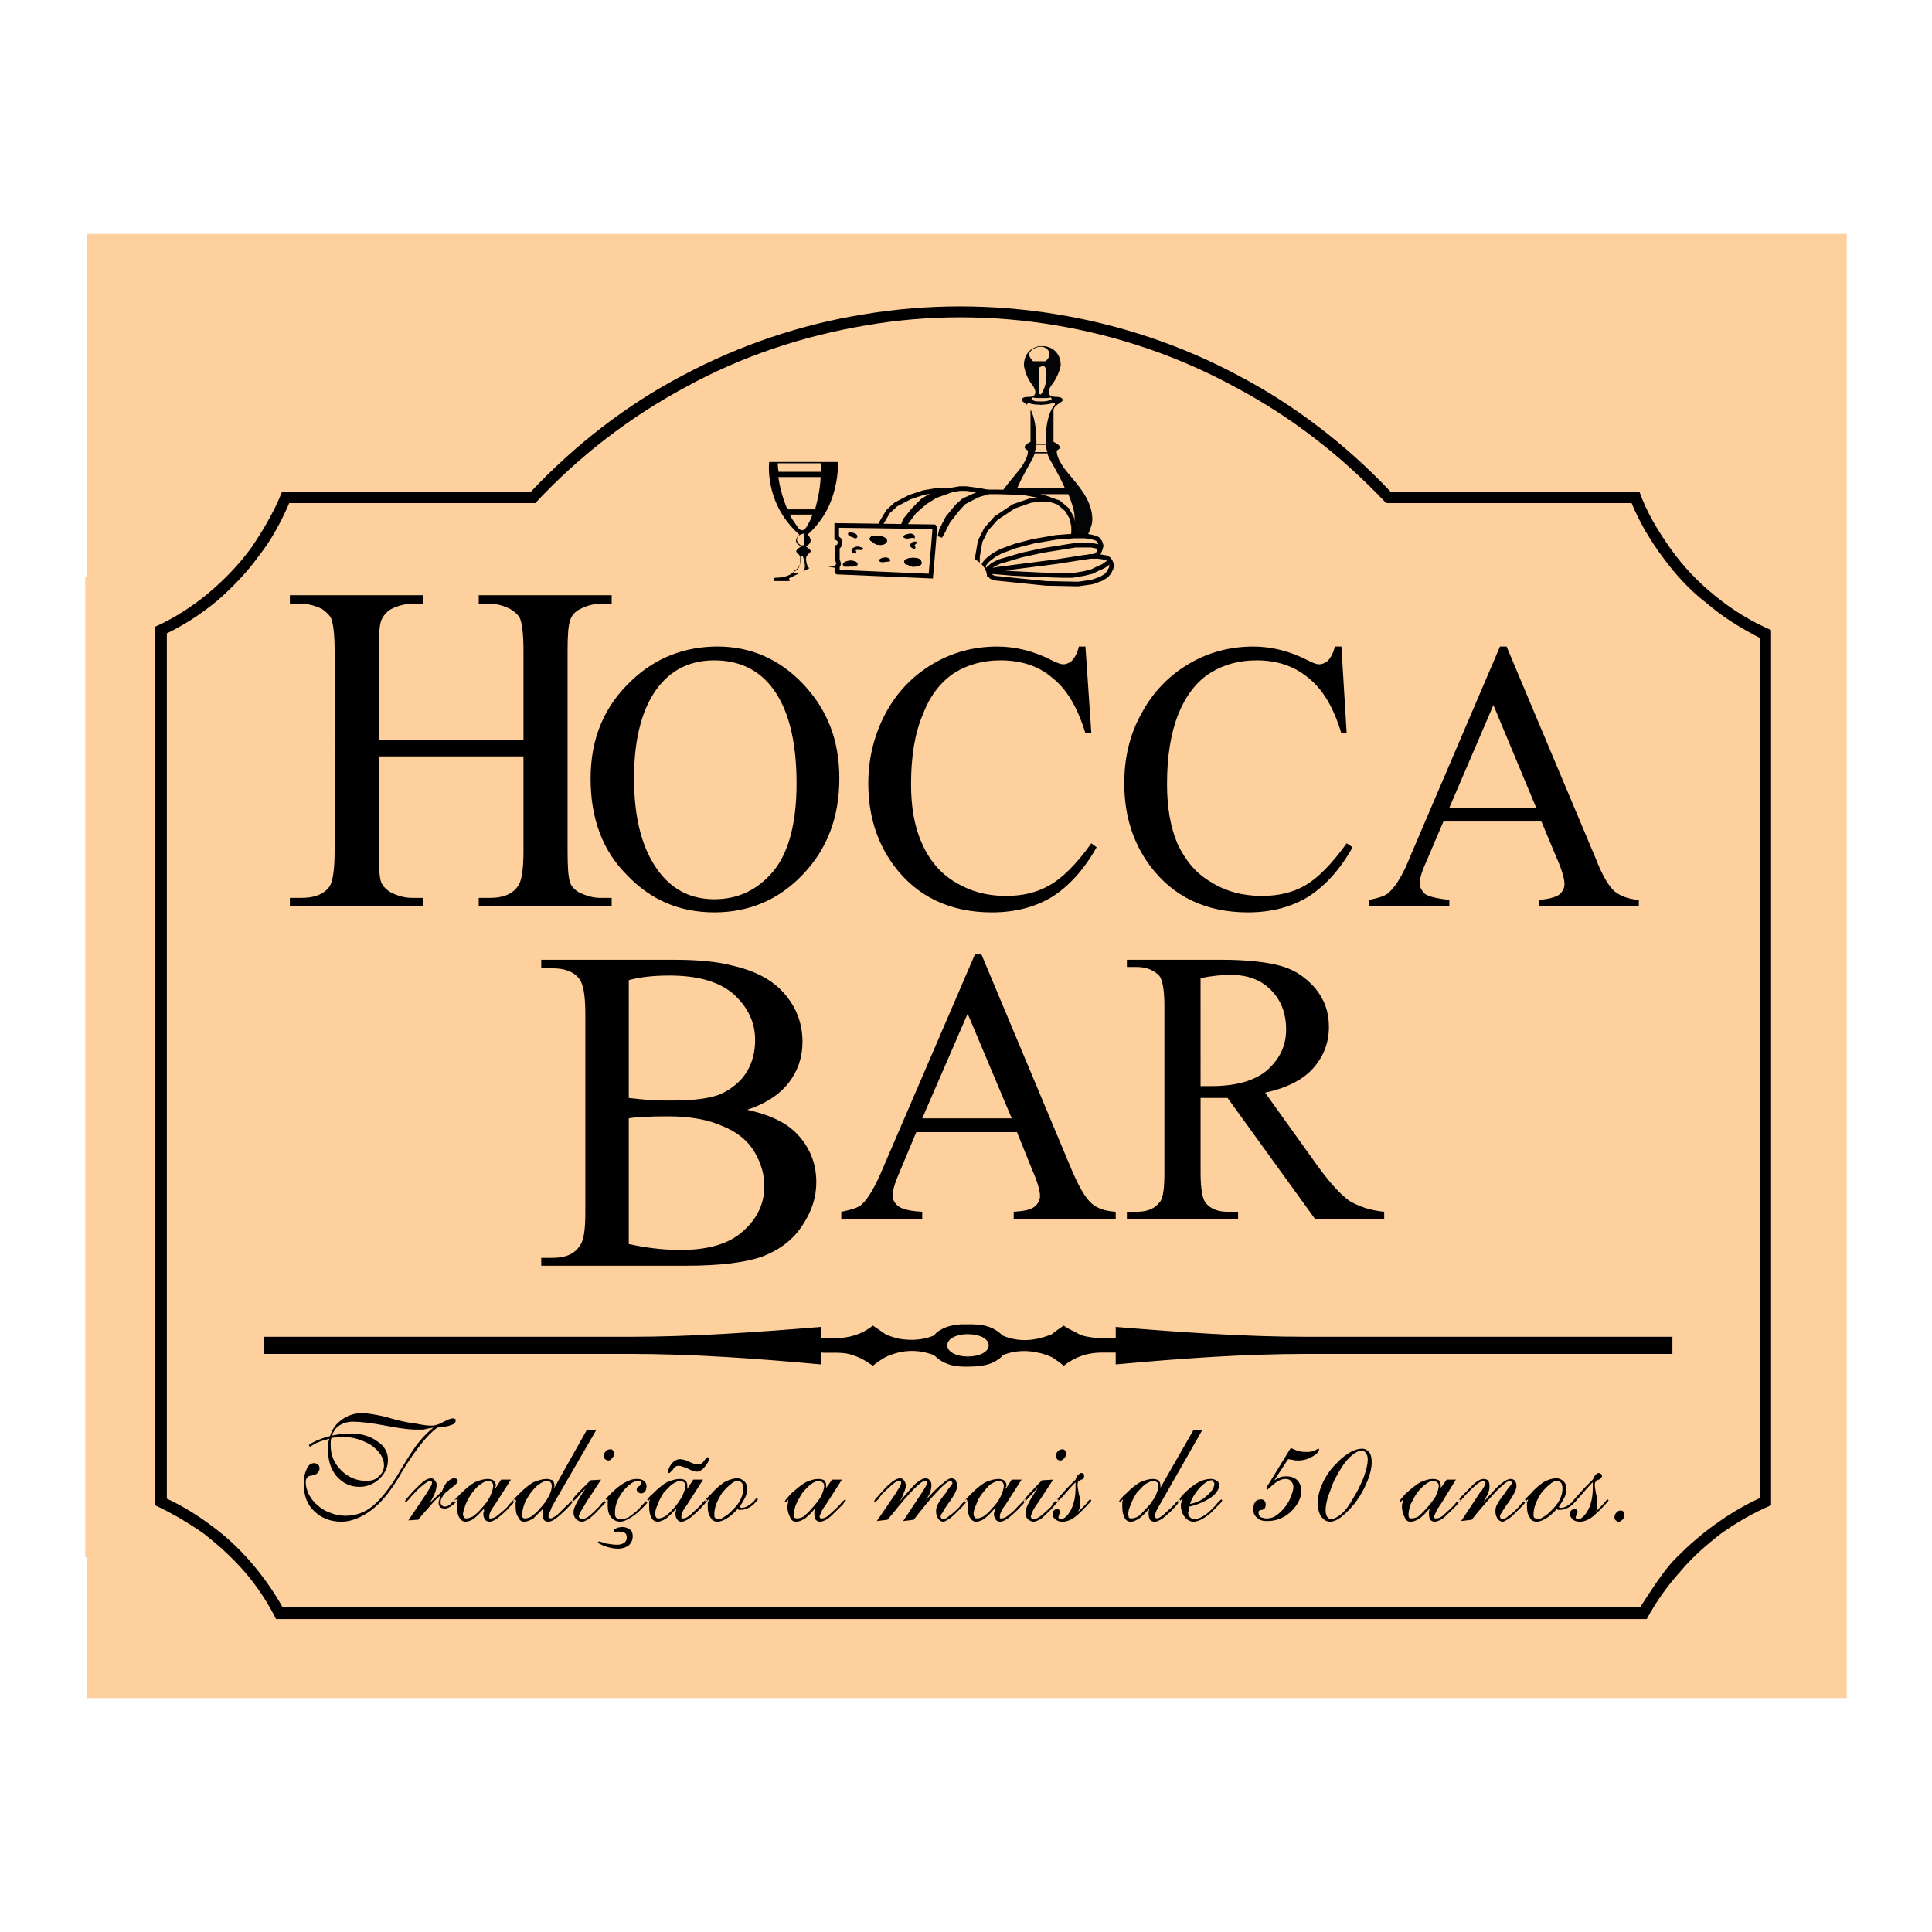 <?xml version="1.0" encoding="utf-8"?>
<!-- Generator: Adobe Illustrator 13.0.0, SVG Export Plug-In . SVG Version: 6.00 Build 14948)  -->
<!DOCTYPE svg PUBLIC "-//W3C//DTD SVG 1.0//EN" "http://www.w3.org/TR/2001/REC-SVG-20010904/DTD/svg10.dtd">
<svg version="1.0" id="Layer_1" xmlns="http://www.w3.org/2000/svg" xmlns:xlink="http://www.w3.org/1999/xlink" x="0px" y="0px"
	 width="192.756px" height="192.756px" viewBox="0 0 192.756 192.756" enable-background="new 0 0 192.756 192.756"
	 xml:space="preserve">
<g>
	<polygon fill-rule="evenodd" clip-rule="evenodd" fill="#FFFFFF" points="0,0 192.756,0 192.756,192.756 0,192.756 0,0 	"/>
	<path fill-rule="evenodd" clip-rule="evenodd" fill="#FED09E" d="M8.635,23.341h175.617v146.073H8.635v-14.049
		c-0.065,0-0.065,0-0.131,0v-97.82c0.066,0,0.066,0,0.131,0V23.341L8.635,23.341z"/>
	<path fill-rule="evenodd" clip-rule="evenodd" d="M20.321,153.002c1.51,1.182,2.889,2.43,4.136,3.873
		c1.182,1.379,2.232,2.955,3.086,4.662l0,0h136.751c0.919-1.707,2.035-3.283,3.282-4.662c1.248-1.51,2.692-2.758,4.137-3.873
		c1.575-1.115,3.282-2.102,4.989-2.822l0,0V62.863c-1.97-0.854-3.808-1.969-5.58-3.414c-1.707-1.378-3.151-2.888-4.465-4.727
		c-1.247-1.772-2.363-3.611-3.085-5.646l0,0h-24.816c-4.398-4.661-9.585-8.666-15.231-11.62c-11.292-6.04-24.619-8.207-37.29-6.105
		c-6.237,0.985-12.474,3.085-18.12,6.105c-5.646,2.954-10.767,6.959-15.166,11.62l0,0H28.134c-0.788,1.969-1.838,3.742-3.02,5.515
		c-1.248,1.707-2.692,3.217-4.333,4.596c-1.576,1.313-3.414,2.495-5.318,3.348l0,0v87.645
		C17.17,150.967,18.812,151.951,20.321,153.002L20.321,153.002z"/>
	<path fill-rule="evenodd" clip-rule="evenodd" fill="#FED09E" d="M25.836,55.444c-1.182,1.642-2.626,3.151-4.136,4.464
		c-1.575,1.313-3.282,2.429-5.055,3.283l0,0v86.33c1.575,0.723,3.151,1.707,4.53,2.758c1.444,1.051,2.757,2.299,3.939,3.678
		c1.182,1.377,2.232,2.889,3.085,4.398l0,0h135.438c0.984-1.51,1.97-3.086,3.151-4.465c1.247-1.312,2.626-2.561,4.07-3.611
		c1.51-1.115,3.02-2.035,4.727-2.822l0,0V63.651c-1.903-0.985-3.742-2.101-5.317-3.479c-1.642-1.248-3.086-2.823-4.333-4.53
		c-1.248-1.642-2.363-3.545-3.151-5.449l0,0h-24.488c-4.398-4.661-9.453-8.6-15.034-11.555c-11.16-6.105-24.422-8.338-36.896-6.171
		c-6.237,1.05-12.408,3.086-17.988,6.171c-5.515,2.955-10.636,6.894-14.969,11.555l0,0H28.856
		C28.068,52.03,27.083,53.869,25.836,55.444L25.836,55.444z"/>
	<path fill-rule="evenodd" clip-rule="evenodd" d="M62.732,135.08c6.368,0,12.736,0.459,19.17,1.049l0,0v-1.182
		c0.919,0.066,1.838-0.064,2.757,0.133c0.459,0.131,0.854,0.262,1.248,0.459s0.788,0.459,1.182,0.723
		c0.394-0.328,0.788-0.592,1.248-0.854c1.51-0.723,3.151-0.854,4.858-0.197c1.248,1.246,2.692,1.182,4.136,1.115
		c0.656-0.064,1.379-0.131,2.101-0.59c0.263-0.131,0.46-0.328,0.591-0.525c1.116-0.459,2.363-0.525,3.479-0.264
		c0.46,0.066,0.985,0.264,1.444,0.461c0.395,0.262,0.788,0.525,1.182,0.854c1.182-0.92,2.43-1.314,3.808-1.314l0,0h1.379v1.182
		c6.435-0.59,12.802-1.049,19.171-1.049l0,0h36.37v-1.707h-36.37c-6.369,0-12.736-0.461-19.171-0.986l0,0v1.117
		c-0.854,0-1.772,0.064-2.757-0.131c-0.46-0.066-0.854-0.197-1.248-0.461c-0.394-0.197-0.854-0.393-1.182-0.656
		c-0.394,0.264-0.787,0.525-1.182,0.854c-1.575,0.656-3.282,0.854-4.924,0.131c-1.247-1.246-2.691-1.115-4.136-1.115
		c-0.657,0.066-1.379,0.131-2.101,0.59c-0.263,0.133-0.459,0.33-0.591,0.525c-1.116,0.461-2.298,0.525-3.479,0.328
		c-0.525-0.131-0.985-0.262-1.378-0.459c-0.46-0.328-0.854-0.59-1.248-0.854c-1.182,0.92-2.429,1.248-3.742,1.248l0,0h-1.444v-1.117
		c-6.434,0.525-12.802,0.986-19.17,0.986l0,0H26.295v1.707H62.732L62.732,135.08z"/>
	<path fill-rule="evenodd" clip-rule="evenodd" d="M119.782,108.359c0.263,0,0.46,0,0.657,0c0.131,0,0.328,0,0.394,0
		c2.495,0,4.333-0.525,5.58-1.576c1.248-1.115,1.904-2.428,1.904-4.07c0-1.641-0.525-2.953-1.51-3.939
		c-1.051-1.049-2.364-1.51-4.005-1.51c-0.788,0-1.772,0.066-3.021,0.328V108.359L119.782,108.359z M138.1,121.621h-6.894
		l-8.731-12.08c-0.657,0-1.182,0-1.576,0c-0.131,0-0.328,0-0.524,0c-0.197,0-0.395,0-0.592,0v7.484c0,1.641,0.197,2.625,0.525,3.02
		c0.525,0.592,1.248,0.854,2.167,0.854h1.05v0.723H112.43v-0.723h0.984c1.116,0,1.839-0.328,2.364-1.051
		c0.263-0.393,0.394-1.312,0.394-2.822V100.35c0-1.641-0.197-2.625-0.525-3.02c-0.525-0.525-1.247-0.854-2.232-0.854h-0.984v-0.722
		h9.388c2.758,0,4.793,0.262,6.106,0.656c1.312,0.394,2.363,1.117,3.282,2.167c0.919,1.115,1.379,2.363,1.379,3.873
		c0,1.574-0.525,2.953-1.576,4.135c-0.984,1.117-2.626,1.971-4.792,2.43l5.317,7.418c1.247,1.707,2.298,2.824,3.151,3.414
		c0.919,0.525,2.035,0.92,3.414,1.051V121.621L138.1,121.621z M100.94,111.576l-4.398-10.439l-4.53,10.439H100.94L100.94,111.576z
		 M101.466,112.955H91.421l-1.707,4.07c-0.459,1.051-0.657,1.771-0.657,2.297c0,0.328,0.197,0.723,0.525,0.986
		c0.394,0.328,1.182,0.523,2.429,0.59v0.723h-8.075v-0.723c1.051-0.197,1.773-0.459,2.035-0.723c0.657-0.59,1.379-1.838,2.167-3.742
		l9.126-21.205h0.656l8.994,21.468c0.723,1.707,1.379,2.822,1.97,3.348s1.379,0.787,2.429,0.854v0.723h-10.176v-0.723
		c1.051-0.066,1.707-0.197,2.101-0.525c0.328-0.262,0.525-0.656,0.525-1.051c0-0.525-0.263-1.443-0.788-2.625L101.466,112.955
		L101.466,112.955z M62.732,124.115c1.772,0.395,3.479,0.592,5.186,0.592c2.692,0,4.793-0.592,6.171-1.838
		c1.444-1.248,2.167-2.758,2.167-4.531c0-1.182-0.328-2.297-0.984-3.414c-0.657-1.115-1.707-1.969-3.151-2.561
		c-1.444-0.656-3.283-0.984-5.384-0.984c-0.919,0-1.707,0-2.429,0.066c-0.657,0-1.182,0.064-1.576,0.131V124.115L62.732,124.115z
		 M62.732,109.541c0.591,0.066,1.182,0.131,1.904,0.197c0.722,0.064,1.51,0.064,2.363,0.064c2.167,0,3.808-0.195,4.924-0.656
		c1.116-0.525,1.97-1.246,2.561-2.166c0.591-0.984,0.854-2.035,0.854-3.217c0-1.773-0.722-3.283-2.167-4.596
		c-1.444-1.248-3.611-1.838-6.368-1.838c-1.51,0-2.889,0.131-4.07,0.459V109.541L62.732,109.541z M74.549,110.723
		c2.101,0.459,3.677,1.182,4.727,2.166c1.444,1.379,2.167,3.086,2.167,5.055c0,1.512-0.459,2.955-1.444,4.4
		c-0.919,1.379-2.232,2.363-3.939,3.02c-1.641,0.59-4.202,0.918-7.616,0.918H54v-0.787h1.181c1.248,0,2.167-0.395,2.692-1.248
		c0.394-0.523,0.525-1.641,0.525-3.348v-19.695c0-1.904-0.197-3.086-0.657-3.611c-0.525-0.656-1.444-0.984-2.561-0.984H54v-0.854
		h13.196c2.495,0,4.464,0.197,5.908,0.591c2.298,0.525,4.005,1.444,5.187,2.823s1.773,2.955,1.773,4.793
		c0,1.51-0.459,2.889-1.379,4.07C77.7,109.279,76.321,110.131,74.549,110.723L74.549,110.723z M153.265,80.589l-4.268-10.242
		l-4.398,10.242H153.265L153.265,80.589z M153.79,81.967h-9.782l-1.707,4.005c-0.459,0.985-0.656,1.707-0.656,2.167
		c0,0.394,0.197,0.722,0.525,1.05c0.394,0.263,1.182,0.46,2.429,0.591v0.657h-8.009V89.78c1.05-0.197,1.772-0.459,2.034-0.788
		c0.657-0.591,1.379-1.773,2.102-3.611l8.928-20.877h0.657l8.863,21.074c0.656,1.707,1.312,2.823,1.903,3.348
		c0.591,0.459,1.379,0.788,2.43,0.854v0.657h-9.979V89.78c0.984-0.065,1.642-0.262,2.035-0.525c0.328-0.263,0.525-0.657,0.525-1.051
		c0-0.525-0.263-1.444-0.788-2.626L153.79,81.967L153.79,81.967z M133.832,64.504l0.525,8.666h-0.525
		c-0.788-2.626-1.904-4.464-3.348-5.58c-1.445-1.182-3.151-1.707-5.121-1.707c-1.707,0-3.217,0.394-4.596,1.248
		s-2.43,2.232-3.217,4.136c-0.723,1.838-1.116,4.136-1.116,6.959c0,2.298,0.328,4.268,1.05,5.975
		c0.788,1.641,1.839,2.954,3.349,3.808c1.444,0.919,3.151,1.378,5.055,1.378c1.642,0,3.086-0.328,4.333-1.05
		c1.248-0.722,2.627-2.101,4.137-4.202l0.591,0.394c-1.248,2.232-2.758,3.874-4.398,4.924c-1.707,1.051-3.742,1.576-6.04,1.576
		c-4.202,0-7.484-1.576-9.782-4.661c-1.707-2.298-2.561-5.055-2.561-8.207c0-2.495,0.525-4.858,1.707-6.959
		c1.116-2.101,2.691-3.742,4.661-4.924s4.136-1.772,6.5-1.772c1.838,0,3.676,0.459,5.449,1.378c0.524,0.263,0.853,0.394,1.115,0.394
		c0.328,0,0.591-0.131,0.854-0.328c0.328-0.329,0.591-0.854,0.723-1.444H133.832L133.832,64.504z M108.294,64.504l0.591,8.666
		h-0.591c-0.788-2.626-1.904-4.464-3.349-5.58c-1.379-1.182-3.151-1.707-5.121-1.707c-1.707,0-3.216,0.394-4.595,1.248
		c-1.313,0.854-2.429,2.232-3.151,4.136c-0.788,1.838-1.182,4.136-1.182,6.959c0,2.298,0.329,4.268,1.116,5.975
		c0.722,1.641,1.838,2.954,3.283,3.808c1.51,0.919,3.151,1.378,5.055,1.378c1.642,0,3.086-0.328,4.333-1.05
		c1.313-0.722,2.691-2.101,4.202-4.202l0.525,0.394c-1.248,2.232-2.758,3.874-4.398,4.924c-1.707,1.051-3.743,1.576-6.041,1.576
		c-4.201,0-7.483-1.576-9.781-4.661c-1.707-2.298-2.561-5.055-2.561-8.207c0-2.495,0.591-4.858,1.707-6.959
		c1.116-2.101,2.691-3.742,4.661-4.924s4.136-1.772,6.499-1.772c1.839,0,3.677,0.459,5.449,1.378
		c0.525,0.263,0.92,0.394,1.116,0.394c0.328,0,0.591-0.131,0.854-0.328c0.328-0.329,0.591-0.854,0.723-1.444H108.294L108.294,64.504
		z M71.267,65.883c-2.298,0-4.136,0.854-5.515,2.561c-1.641,2.035-2.494,5.121-2.494,9.191c0,4.136,0.853,7.287,2.626,9.52
		c1.378,1.707,3.151,2.561,5.383,2.561c2.363,0,4.333-0.919,5.908-2.823c1.51-1.838,2.298-4.792,2.298-8.731
		c0-4.333-0.853-7.616-2.56-9.716C75.534,66.736,73.63,65.883,71.267,65.883L71.267,65.883z M71.595,64.504
		c3.283,0,6.171,1.247,8.535,3.742c2.429,2.561,3.611,5.646,3.611,9.388c0,3.874-1.182,7.025-3.611,9.585
		c-2.429,2.561-5.383,3.808-8.863,3.808s-6.368-1.248-8.732-3.742c-2.429-2.429-3.61-5.646-3.61-9.585
		c0-4.07,1.378-7.288,4.136-9.848C65.423,65.62,68.312,64.504,71.595,64.504L71.595,64.504z M37.785,73.827h14.443v-8.928
		c0-1.576-0.131-2.626-0.328-3.151c-0.131-0.328-0.459-0.657-0.985-0.985c-0.657-0.328-1.313-0.525-2.035-0.525h-1.116v-0.854
		h13.262v0.854h-1.116c-0.722,0-1.378,0.197-2.035,0.525c-0.525,0.263-0.854,0.657-0.985,1.116c-0.197,0.525-0.262,1.51-0.262,3.02
		v20.023c0,1.576,0.065,2.626,0.262,3.151c0.131,0.394,0.459,0.723,0.919,0.985c0.722,0.328,1.378,0.525,2.101,0.525h1.116v0.854
		H47.763v-0.854h1.116c1.248,0,2.167-0.328,2.757-1.116c0.394-0.459,0.591-1.641,0.591-3.545v-9.453H37.785v9.453
		c0,1.576,0.065,2.626,0.262,3.151c0.197,0.394,0.525,0.723,0.985,0.985c0.656,0.328,1.379,0.525,2.101,0.525h1.116v0.854H28.921
		v-0.854h1.116c1.313,0,2.232-0.328,2.823-1.116c0.328-0.459,0.525-1.641,0.525-3.545V64.898c0-1.576-0.131-2.626-0.328-3.151
		c-0.131-0.328-0.459-0.657-0.919-0.985c-0.656-0.328-1.378-0.525-2.101-0.525h-1.116v-0.854h13.327v0.854h-1.116
		c-0.722,0-1.444,0.197-2.101,0.525c-0.459,0.263-0.788,0.657-0.985,1.116c-0.197,0.525-0.262,1.51-0.262,3.02V73.827L37.785,73.827
		z"/>
	
		<path fill-rule="evenodd" clip-rule="evenodd" fill="#FED09E" stroke="#FED09E" stroke-width="0.198" stroke-miterlimit="2.613" d="
		M83.149,57.545c-1.642,0-1.904-0.723-1.904-0.723c-0.591-0.197-0.657-0.722-0.657-1.116c0-0.329,0.459-0.459,0.459-0.722
		c0-0.197-0.394-0.459-0.394-0.459c0.788-0.525,0.131-1.182,0.131-1.182c1.642-1.51,2.364-3.217,2.692-4.595
		c0.394-1.576,0.263-2.757,0.263-2.757h-0.263h-3.677h-3.085c0,0-0.59,4.136,2.955,7.353c0,0-0.722,0.657,0.131,1.182
		c0,0-0.394,0.263-0.394,0.459c0,0.263,0.328,0.328,0.394,0.591c0,0.066,0,0.131,0,0.131c0,0.131,0,0.263,0,0.328
		c0,0.328-0.196,0.657-0.59,0.788c0,0-0.263,0.723-1.904,0.723c0,0-0.459,0.459,0.197,0.459c0.197,0,1.182,0,2.297,0
		c1.445,0,2.955,0,3.217,0C83.609,58.005,83.149,57.545,83.149,57.545L83.149,57.545z"/>
	<path fill-rule="evenodd" clip-rule="evenodd" fill="#020405" d="M108.885,52.752c0.131-0.328,0.196-0.656,0.196-0.919
		c0-0.394-0.065-0.854-0.196-1.248c-0.328-1.116-1.116-2.101-2.167-3.348c-1.312-1.51-1.182-2.232-1.182-2.232
		c0.854-0.459-0.328-0.985-0.328-0.985s0-2.626,0-3.085s0.919-0.722,0.919-0.985c0-0.394-0.394-0.459-0.919-0.459
		c-0.394,0-0.788-0.263-0.131-1.116c0.656-0.854,0.853-1.904,0.853-1.904c0-1.378-0.984-2.035-1.903-2.035h-0.065
		c-0.066,0-0.197,0-0.263,0c-0.854,0.131-1.642,0.788-1.642,2.035c0,0,0.132,1.05,0.788,1.904s0.263,1.116-0.065,1.116
		c-0.591,0-0.919,0.065-0.919,0.459c0,0.263,0.854,0.525,0.854,0.985s0,3.085,0,3.085s-1.117,0.525-0.263,0.985
		c0,0,0.131,0.722-1.183,2.232c-0.919,1.116-1.706,2.035-2.101,3.086c-0.131,0.394-0.263,0.985-0.263,1.51
		c0,0.394,0.132,0.788,0.263,1.248c0.591,1.313,1.772,2.495,1.772,2.495h2.758h0.328h3.02
		C107.046,55.576,108.425,54.197,108.885,52.752L108.885,52.752z M103.107,35.946c0,0-0.328-0.328-0.328-0.591
		c0-0.262,0.459-0.591,0.919-0.656c0,0,0.065,0,0.131,0s0.132,0,0.197,0c0.394,0.131,0.591,0.394,0.591,0.656
		c0,0.263-0.328,0.591-0.328,0.591h-0.263h-0.328H103.107L103.107,35.946z M104.026,38.834c-0.132,0.328-0.263,0.459-0.263,0.459
		v-2.56c0.131-0.066,0.197-0.131,0.263-0.131c0.197,0,0.263,0.328,0.263,0.328C104.354,37.784,104.224,38.441,104.026,38.834
		L104.026,38.834z M103.698,39.819c0.131,0,0.196,0,0.328,0c0.328,0,0.591,0,0.854-0.065c0,0-0.328,0.197-0.854,0.197
		c-0.132,0-0.197,0-0.328,0c-0.263,0-0.525,0-0.723-0.197C102.976,39.754,103.238,39.819,103.698,39.819L103.698,39.819z
		 M102.517,40.279c0,0,0.394,0.197,1.182,0.197c0.131,0.065,0.196,0,0.328,0c0.328,0,0.722-0.066,1.182-0.197
		c0,0-0.984,0.722-0.984,3.808c0,0,0,0,0,0.132h-0.197h-0.328h-0.197c0-0.132,0-0.132,0-0.132
		C103.501,41.001,102.517,40.279,102.517,40.279L102.517,40.279z M104.354,45.006h-0.328h-0.328h-0.328
		c0.065-0.197,0.065-0.394,0.065-0.525h0.263h0.328h0.263C104.289,44.612,104.289,44.809,104.354,45.006L104.354,45.006z
		 M103.042,45.925c0.131-0.197,0.196-0.394,0.263-0.591h0.394h0.328h0.394c0.066,0.197,0.132,0.394,0.263,0.591
		c0.197,0.394,0.854,1.445,1.379,2.626h-2.035h-0.328h-2.035C102.188,47.37,102.845,46.319,103.042,45.925L103.042,45.925z
		 M100.612,51.571c0-0.525,0.263-1.378,0.591-2.167h2.495h0.328h2.495c0.328,0.788,0.591,1.641,0.591,2.167c0,0.459,0,0.854,0,1.182
		h-3.086h-0.328h-3.086C100.612,52.424,100.612,52.03,100.612,51.571L100.612,51.571z M105.996,55.378h-1.97h-0.328h-1.97
		c-0.46-0.59-0.788-1.182-0.919-1.772h2.889h0.328h2.954C106.784,54.197,106.521,54.788,105.996,55.378L105.996,55.378z"/>
	<path fill="none" stroke="#FED09E" stroke-width="0.198" stroke-miterlimit="2.613" d="M108.885,52.752
		c0.131-0.328,0.196-0.656,0.196-0.919c0-0.394-0.065-0.854-0.196-1.248c-0.328-1.116-1.116-2.101-2.167-3.348
		c-1.312-1.51-1.182-2.232-1.182-2.232c0.854-0.459-0.328-0.985-0.328-0.985s0-2.626,0-3.085s0.919-0.722,0.919-0.985
		c0-0.394-0.394-0.459-0.919-0.459c-0.394,0-0.788-0.263-0.131-1.116c0.656-0.854,0.853-1.904,0.853-1.904
		c0-1.378-0.984-2.035-1.903-2.035h-0.065c-0.066,0-0.197,0-0.263,0c-0.854,0.131-1.642,0.788-1.642,2.035
		c0,0,0.132,1.05,0.788,1.904s0.263,1.116-0.065,1.116c-0.591,0-0.919,0.065-0.919,0.459c0,0.263,0.854,0.525,0.854,0.985
		s0,3.085,0,3.085s-1.117,0.525-0.263,0.985c0,0,0.131,0.722-1.183,2.232c-0.919,1.116-1.706,2.035-2.101,3.086
		c-0.131,0.394-0.263,0.985-0.263,1.51c0,0.394,0.132,0.788,0.263,1.248c0.591,1.313,1.772,2.495,1.772,2.495h2.758h0.328h3.02
		C107.046,55.576,108.425,54.197,108.885,52.752L108.885,52.752z M103.107,35.946c0,0-0.328-0.328-0.328-0.591
		c0-0.262,0.459-0.591,0.919-0.656h0.131c0,0,0.132,0,0.197,0c0.394,0.131,0.591,0.394,0.591,0.656c0,0.263-0.328,0.591-0.328,0.591
		h-0.263h-0.328H103.107L103.107,35.946z M104.026,38.834c-0.132,0.328-0.263,0.459-0.263,0.459v-2.56
		c0.131-0.066,0.263-0.131,0.263-0.131c0.197,0,0.263,0.328,0.263,0.328C104.354,37.784,104.224,38.441,104.026,38.834
		L104.026,38.834z M103.698,39.819c0.131,0,0.196,0,0.328,0c0.328,0,0.591,0,0.854-0.065c0,0-0.328,0.197-0.854,0.197
		c-0.132,0-0.197,0-0.328,0c-0.263,0-0.525,0-0.723-0.197C102.976,39.754,103.238,39.819,103.698,39.819L103.698,39.819z
		 M102.517,40.279c0,0,0.394,0.197,1.182,0.197c0.131,0.065,0.196,0,0.328,0c0.328,0,0.722-0.066,1.182-0.197
		c0,0-0.984,0.722-0.984,3.808c0,0,0,0,0,0.132h-0.197h-0.328h-0.197c0-0.132,0-0.132,0-0.132
		C103.501,41.001,102.517,40.279,102.517,40.279L102.517,40.279z M104.354,45.006h-0.328h-0.328h-0.328
		c0.065-0.197,0.065-0.394,0.065-0.525h0.263h0.328h0.263C104.289,44.612,104.289,44.809,104.354,45.006L104.354,45.006z
		 M103.042,45.925c0.131-0.197,0.196-0.394,0.263-0.591h0.394h0.328h0.394c0.066,0.197,0.132,0.394,0.263,0.591
		c0.197,0.394,0.854,1.445,1.379,2.626h-2.035h-0.328h-2.035C102.188,47.37,102.845,46.319,103.042,45.925L103.042,45.925z
		 M100.612,51.571c0-0.525,0.263-1.378,0.591-2.167h2.495h0.328h2.495c0.328,0.788,0.591,1.641,0.591,2.167c0,0.459,0,0.854,0,1.182
		h-3.086h-0.328h-3.086C100.612,52.424,100.612,52.03,100.612,51.571L100.612,51.571z M105.996,55.378h-1.97h-0.328h-1.97
		c-0.46-0.59-0.788-1.182-0.919-1.772h2.889h0.328h2.954C106.784,54.197,106.521,54.788,105.996,55.378L105.996,55.378z"/>
	<path fill-rule="evenodd" clip-rule="evenodd" stroke="#FED09E" stroke-width="0.198" stroke-miterlimit="2.613" d="
		M83.083,57.545c-1.641,0-1.904-0.657-1.904-0.657c-0.591-0.263-0.656-0.788-0.656-1.182c0-0.329,0.459-0.459,0.459-0.722
		c0-0.197-0.394-0.459-0.394-0.459c0.788-0.525,0.131-1.182,0.131-1.182c1.641-1.51,2.363-3.217,2.691-4.661
		c0.394-1.576,0.263-2.691,0.263-2.691h-0.263h-3.676H76.65c0,0-0.591,4.136,2.955,7.353c0,0-0.723,0.657,0.131,1.182
		c0,0-0.394,0.263-0.394,0.459c0,0.263,0.329,0.328,0.394,0.591c0,0.066,0,0.131,0,0.131c0,0.131,0,0.263,0,0.394
		c0,0.262-0.197,0.591-0.591,0.788c0,0-0.263,0.657-1.904,0.657c0,0-0.459,0.525,0.131,0.525c0.262,0,1.248,0,2.363,0
		c1.444,0,2.955,0,3.217,0C83.543,58.07,83.083,57.545,83.083,57.545L83.083,57.545z M77.7,46.319h2.035h2.101
		c0,0.263,0,0.459,0,0.657h-2.101h-1.969C77.7,46.582,77.7,46.319,77.7,46.319L77.7,46.319z M77.766,47.698h1.969h2.035
		c-0.065,1.247-0.328,2.298-0.525,3.02h-1.51H78.62C78.16,49.602,77.897,48.551,77.766,47.698L77.766,47.698z M79.735,54.131
		c-0.065-0.066-0.131-0.197-0.131-0.328c0-0.066,0.065-0.197,0.131-0.263c0.131-0.131,0.394-0.197,0.394-0.197v1.051
		C80.129,54.394,79.867,54.328,79.735,54.131L79.735,54.131z M79.735,57.086c-0.197,0.065-0.394,0-0.394,0
		c0.197-0.131,0.329-0.197,0.394-0.329c0.329-0.525,0.263-1.248,0.263-1.248C80.458,56.757,80.064,57.086,79.735,57.086
		L79.735,57.086z M79.801,52.687c-0.065-0.065-0.065-0.065-0.065-0.065c-0.263-0.394-0.591-0.788-0.788-1.182h0.788h1.182
		c-0.329,0.854-0.657,1.248-0.657,1.248C79.998,52.95,79.801,52.687,79.801,52.687L79.801,52.687z"/>
	
		<polygon fill-rule="evenodd" clip-rule="evenodd" fill="#FED09E" stroke="#000000" stroke-width="0.458" stroke-linejoin="bevel" stroke-miterlimit="2.613" points="
		97.789,56.889 95.754,56.823 92.603,56.495 90.568,55.838 88.598,54.854 88.139,54.459 87.811,53.803 87.745,53.081 87.942,52.162 
		88.598,51.045 89.386,50.324 90.765,49.602 92.144,49.142 93.325,48.945 94.573,48.945 95.754,48.748 96.411,48.748 97.855,48.945 
		98.446,49.076 99.562,49.076 101.991,49.142 103.436,49.404 104.683,49.798 105.602,50.324 106.062,50.783 97.789,56.889 	"/>
	
		<polygon fill-rule="evenodd" clip-rule="evenodd" fill="#FED09E" stroke="#000000" stroke-width="0.458" stroke-linejoin="bevel" stroke-miterlimit="2.613" points="
		97.921,56.889 97.724,56.626 97.527,56.298 97.527,55.51 97.789,54 98.381,52.818 99.365,51.702 101.138,50.521 102.845,49.93 
		104.026,49.798 104.814,49.864 105.602,50.126 106.455,50.849 106.915,51.637 107.112,52.49 107.112,53.081 107.046,53.935 
		98.971,56.955 97.921,56.889 	"/>
	
		<polygon fill-rule="evenodd" clip-rule="evenodd" fill="#FED09E" stroke="#000000" stroke-width="0.458" stroke-linejoin="bevel" stroke-miterlimit="2.613" points="
		94.704,48.879 93.982,49.076 92.866,49.47 92.078,49.93 91.159,50.849 90.305,51.899 89.911,52.95 90.437,52.096 91.225,51.045 
		92.275,50.126 93.325,49.47 94.967,48.879 94.704,48.879 	"/>
	
		<polygon fill-rule="evenodd" clip-rule="evenodd" fill="#FED09E" stroke="#000000" stroke-width="0.458" stroke-linejoin="bevel" stroke-miterlimit="2.613" points="
		98.381,49.076 97.461,49.339 96.148,49.93 95.492,50.521 94.573,51.637 93.916,52.884 93.785,53.541 94.047,53.081 94.573,52.03 
		95.492,50.849 96.148,50.126 97.527,49.404 98.577,49.076 98.381,49.076 	"/>
	
		<polygon fill-rule="evenodd" clip-rule="evenodd" fill="#FED09E" stroke="#000000" stroke-width="0.458" stroke-linejoin="bevel" stroke-miterlimit="2.613" points="
		98.381,57.217 98.117,56.561 98.117,56.495 98.184,56.298 98.381,56.035 98.577,55.838 99.168,55.378 99.891,54.985 
		101.335,54.459 103.107,54 105.405,53.606 107.178,53.475 108.228,53.475 108.753,53.541 109.278,53.671 109.541,53.803 
		109.738,54.065 109.869,54.459 109.738,54.854 109.213,55.378 98.381,57.217 	"/>
	
		<polygon fill-rule="evenodd" clip-rule="evenodd" fill="#FED09E" stroke="#000000" stroke-width="0.458" stroke-linejoin="bevel" stroke-miterlimit="2.613" points="
		98.971,57.348 98.643,57.348 98.381,57.217 98.446,56.889 99.037,56.363 99.693,56.035 101.926,55.378 104.026,54.919 
		107.309,54.394 108.885,54.394 109.541,54.525 109.738,54.788 109.738,54.854 109.606,55.182 109.344,55.444 98.971,57.348 	"/>
	
		<polygon fill-rule="evenodd" clip-rule="evenodd" fill="#FED09E" stroke="#000000" stroke-width="0.458" stroke-linejoin="bevel" stroke-miterlimit="2.613" points="
		98.774,57.02 98.774,57.348 98.905,57.545 99.234,57.676 104.354,58.202 107.571,58.268 108.95,58.07 109.869,57.742 
		110.395,57.414 110.657,57.086 110.854,56.692 110.92,56.363 110.788,56.035 110.657,55.838 98.774,57.02 	"/>
	
		<polygon fill-rule="evenodd" clip-rule="evenodd" fill="#FED09E" stroke="#000000" stroke-width="0.458" stroke-linejoin="bevel" stroke-miterlimit="2.613" points="
		98.84,57.02 101.138,57.217 103.895,57.348 105.996,57.414 106.98,57.414 108.162,57.217 108.95,57.02 109.606,56.692 
		110.066,56.495 110.525,56.167 110.657,55.97 110.657,55.838 110.592,55.773 110.395,55.642 110.001,55.576 109.541,55.51 
		108.819,55.51 107.899,55.642 105.405,56.035 99.759,56.757 98.971,56.889 98.84,57.02 	"/>
	<path fill-rule="evenodd" clip-rule="evenodd" d="M96.345,57.414l-0.854,0.656l-3.085,0.459l-4.07,0.197L84.2,58.464l-2.823-0.525
		l-1.051-0.459l1.313-0.591l2.364-0.328l3.414-0.263l3.808,0.131l2.232,0.131l2.363,0.459C95.82,57.02,96.214,57.348,96.345,57.414
		L96.345,57.414z"/>
	<path fill-rule="evenodd" clip-rule="evenodd" fill="#FED09E" d="M84.922,58.136c0.131,0,0.328,0,0.525,0
		c2.363,0.066,4.727,0.197,7.024-0.131c0.525-0.066,1.116-0.197,1.313-0.525c-0.065,0-0.065,0-0.065,0
		c-0.591,0.394-2.232,0.459-3.02,0.525C88.795,58.136,86.826,58.136,84.922,58.136L84.922,58.136z"/>
	<path fill="none" stroke="#000000" stroke-width="0.197" stroke-miterlimit="2.613" d="M84.922,58.136c0.131,0,0.328,0,0.525,0
		c2.363,0.066,4.727,0.197,7.024-0.131c0.525-0.066,1.116-0.197,1.313-0.525h-0.065c-0.591,0.394-2.232,0.459-3.02,0.525
		C88.795,58.136,86.826,58.136,84.922,58.136L84.922,58.136z"/>
	<path fill-rule="evenodd" clip-rule="evenodd" d="M88.664,56.101c-2.298,0-4.661,0.131-6.828,0.591
		c-0.591,0.131-1.51,0.394-1.642,0.788h0.066c0.065,0,0.197-0.065,0.263-0.065c4.398-1.313,9.585-1.116,14.246-0.525
		c0.591,0.131,1.97,0.328,1.05,0.854c-0.722,0.394-1.838,0.459-2.757,0.459c0.394,0,0.788,0.066,1.182,0.066
		c0.394,0,0.723-0.066,1.116-0.066c0.459-0.131,0.919-0.263,1.248-0.459c1.576-0.919-3.611-1.379-4.136-1.444
		C91.159,56.167,89.977,56.101,88.664,56.101L88.664,56.101z"/>
	<path fill-rule="evenodd" clip-rule="evenodd" d="M88.729,58.924c-2.363,0-4.661-0.131-6.828-0.591
		c-0.591-0.131-1.576-0.394-1.641-0.854l0,0c0.065,0.066,0.263,0.131,0.328,0.131c4.399,1.313,9.585,1.116,14.246,0.525
		c0.525-0.131,1.97-0.328,1.051-0.853c-0.722-0.394-1.904-0.46-2.823-0.46c0.066,0,0.131-0.065,0.197-0.065c0.525,0,1.116,0,1.575,0
		c0.591,0.065,1.313,0.197,1.773,0.459c1.641,0.985-3.414,1.444-4.071,1.51C91.225,58.858,90.042,58.924,88.729,58.924
		L88.729,58.924z"/>
	<path fill="none" stroke="#FED09E" stroke-width="3.104" stroke-miterlimit="2.613" d="M88.729,58.924
		c-2.363,0-4.661-0.131-6.828-0.591c-0.591-0.131-1.576-0.394-1.641-0.854l0,0c0.065,0.066,0.263,0.131,0.328,0.131
		c4.399,1.313,9.585,1.116,14.246,0.525c0.525-0.131,1.97-0.328,1.051-0.853c-0.722-0.394-1.904-0.46-2.823-0.46
		c0,0,0.131-0.065,0.197-0.065c0.525,0,1.116,0,1.575,0c0.591,0.065,1.313,0.197,1.773,0.459c1.641,0.985-3.414,1.444-4.07,1.51
		C91.225,58.858,90.042,58.924,88.729,58.924L88.729,58.924z"/>
	<path fill-rule="evenodd" clip-rule="evenodd" fill="#FED09E" d="M83.478,52.424l9.716,0.131l0.066,0.066c0,0.065,0,0.065,0,0.131
		c-0.066,1.051-0.394,4.727-0.394,4.727l-9.125-0.394c0,0-0.131,0-0.197,0c-0.132-0.066,0-0.197,0-0.197v-0.394
		c0,0,0.131-0.131,0.131-0.263c-0.066-0.197-0.131-0.394-0.131-0.394v-1.248c0,0,0.328-0.065,0.262-0.525
		c0-0.262-0.328-0.394-0.328-0.394V52.424L83.478,52.424z"/>
	<path fill="none" stroke="#000000" stroke-width="0.458" stroke-miterlimit="2.613" d="M83.478,52.424l9.716,0.131l0.066,0.066
		v0.131c-0.066,1.051-0.394,4.727-0.394,4.727l-9.125-0.394c0,0-0.131,0-0.197,0c-0.132-0.066,0-0.197,0-0.197v-0.394
		c0,0,0.131-0.131,0.131-0.263c-0.066-0.197-0.131-0.394-0.131-0.394v-1.248c0,0,0.262-0.065,0.262-0.525
		c0-0.262-0.328-0.394-0.328-0.394V52.424L83.478,52.424z"/>
	<path fill-rule="evenodd" clip-rule="evenodd" stroke="#000000" stroke-width="0.197" stroke-miterlimit="2.613" d="
		M87.679,54.263c0.394,0.065,0.722-0.131,0.722-0.328c0-0.197-0.459-0.394-0.919-0.394c-0.591-0.065-0.788,0.263-0.459,0.394
		C87.285,54.065,87.22,54.197,87.679,54.263L87.679,54.263z"/>
	<path fill-rule="evenodd" clip-rule="evenodd" stroke="#000000" stroke-width="0.197" stroke-miterlimit="2.613" d="
		M90.765,53.606c-0.262,0.065-0.525,0-0.525-0.065s0.328-0.197,0.591-0.197c0.197,0,0.328,0.132,0.328,0.197
		S90.962,53.541,90.765,53.606L90.765,53.606z"/>
	<path fill-rule="evenodd" clip-rule="evenodd" stroke="#000000" stroke-width="0.197" stroke-miterlimit="2.613" d="
		M84.856,56.429c0.394,0,0.591,0,0.591-0.131s-0.197-0.263-0.591-0.263c-0.394,0-0.723,0.197-0.657,0.328
		C84.2,56.495,84.462,56.429,84.856,56.429L84.856,56.429z"/>
	<path fill-rule="evenodd" clip-rule="evenodd" stroke="#000000" stroke-width="0.197" stroke-miterlimit="2.613" d="M91.29,56.429
		c0.459,0,0.657-0.197,0.525-0.394c-0.066-0.262-0.591-0.328-0.985-0.262c-0.591,0.065-0.656,0.394-0.328,0.459
		C90.831,56.298,90.831,56.495,91.29,56.429L91.29,56.429z"/>
	<path fill-rule="evenodd" clip-rule="evenodd" stroke="#000000" stroke-width="0.197" stroke-miterlimit="2.613" d="M88.27,55.97
		c-0.262,0.065-0.459,0-0.459-0.066c0-0.065,0.263-0.197,0.525-0.197c0.262,0,0.394,0.131,0.394,0.197
		C88.729,55.97,88.533,55.904,88.27,55.97L88.27,55.97z"/>
	<path fill-rule="evenodd" clip-rule="evenodd" stroke="#000000" stroke-width="0.197" stroke-miterlimit="2.613" d="M87.417,54
		c0.328,0,0.525-0.065,0.525-0.197c0-0.132-0.328-0.263-0.591-0.263c-0.394,0-0.591,0.263-0.394,0.328
		C87.154,53.935,87.154,53.935,87.417,54L87.417,54z"/>
	<path fill-rule="evenodd" clip-rule="evenodd" stroke="#000000" stroke-width="0.197" stroke-miterlimit="2.613" d="
		M87.679,54.263c0.394,0.065,0.722-0.131,0.722-0.328c0-0.197-0.459-0.394-0.919-0.394c-0.591-0.065-0.788,0.263-0.459,0.394
		C87.285,54.065,87.22,54.197,87.679,54.263L87.679,54.263z"/>
	<path fill-rule="evenodd" clip-rule="evenodd" stroke="#000000" stroke-width="0.197" stroke-miterlimit="2.613" d="
		M85.382,54.788c0.262-0.066,0.656,0,0.656,0s-0.066-0.066-0.328-0.132c-0.328-0.065-0.657,0.132-0.657,0.263
		c0,0.131,0.197,0.197,0.329,0.197C85.382,55.116,85.119,54.919,85.382,54.788L85.382,54.788z"/>
	<path fill="none" stroke="#000000" stroke-width="0.197" stroke-miterlimit="2.613" d="M86.038,54.788
		c0,0-0.066-0.066-0.328-0.132c-0.328-0.065-0.657,0.132-0.657,0.263c0,0.131,0.197,0.197,0.329,0.197"/>
	<path fill-rule="evenodd" clip-rule="evenodd" stroke="#000000" stroke-width="0.197" stroke-miterlimit="2.613" d="
		M84.988,56.363c0.262,0,0.459,0,0.459-0.065c0-0.131-0.197-0.197-0.459-0.197c-0.263,0-0.46,0.131-0.46,0.262
		C84.594,56.429,84.725,56.363,84.988,56.363L84.988,56.363z"/>
	<path fill="none" stroke="#000000" stroke-width="0.197" stroke-miterlimit="2.613" d="M85.447,56.298
		c0-0.131-0.197-0.263-0.591-0.263c-0.394,0-0.723,0.197-0.657,0.328"/>
	<path fill-rule="evenodd" clip-rule="evenodd" stroke="#000000" stroke-width="0.197" stroke-miterlimit="2.613" d="
		M91.421,56.035c0.197,0.066,0.328,0,0.328-0.065c0-0.066-0.197-0.197-0.394-0.197c-0.262,0-0.394,0.197-0.262,0.262
		C91.225,56.035,91.225,56.035,91.421,56.035L91.421,56.035z"/>
	<path fill-rule="evenodd" clip-rule="evenodd" stroke="#000000" stroke-width="0.197" stroke-miterlimit="2.613" d="M91.29,56.429
		c0.459,0,0.657-0.197,0.525-0.394c-0.066-0.262-0.591-0.328-0.985-0.262c-0.591,0.065-0.656,0.394-0.328,0.459
		C90.831,56.298,90.831,56.495,91.29,56.429L91.29,56.429z"/>
	<path fill-rule="evenodd" clip-rule="evenodd" d="M90.502,53.475c-0.131,0.065,0.065,0.131,0,0.131c-0.131,0-0.263,0-0.263-0.065
		s0.328-0.197,0.591-0.197c0.197,0,0.263,0.066,0.328,0.132c0,0.065,0,0.065,0,0.065C90.896,53.343,90.699,53.409,90.502,53.475
		L90.502,53.475z"/>
	<path fill="none" stroke="#000000" stroke-width="0.197" stroke-miterlimit="2.613" d="M90.502,53.475
		c-0.131,0.065,0,0.131,0,0.131c-0.131,0-0.263-0.065-0.263-0.065c0-0.065,0.328-0.197,0.591-0.197c0.197,0,0.263,0.066,0.328,0.132
		v0.065C90.896,53.343,90.699,53.409,90.502,53.475L90.502,53.475z"/>
	<path fill-rule="evenodd" clip-rule="evenodd" stroke="#000000" stroke-width="0.197" stroke-miterlimit="2.613" d="
		M91.159,54.394c0.066-0.197,0.263-0.263,0.263-0.263s-0.066,0-0.263,0c-0.263,0.131-0.328,0.328-0.197,0.394
		c0.065,0.065,0.197,0.131,0.328,0.131C91.29,54.656,91.093,54.525,91.159,54.394L91.159,54.394z"/>
	<path fill-rule="evenodd" clip-rule="evenodd" stroke="#000000" stroke-width="0.197" stroke-miterlimit="2.613" d="
		M84.988,53.475c-0.263-0.066-0.329-0.197-0.263-0.263c0.065,0,0.394,0,0.591,0.131c0.197,0.132,0.131,0.263,0.066,0.263
		C85.316,53.671,85.25,53.541,84.988,53.475L84.988,53.475z"/>
	<path fill-rule="evenodd" clip-rule="evenodd" d="M33.058,143.482c-0.065,0.197-0.065,0.328-0.065,0.459c0,0.066,0,0.197,0,0.264
		c0,0.984,0.328,1.771,1.05,2.494c0.657,0.656,1.51,1.051,2.495,1.051c0.525,0,0.984-0.131,1.248-0.459
		c0.328-0.264,0.525-0.592,0.525-1.117c0-0.723-0.459-1.379-1.248-1.969c-0.854-0.525-1.838-0.854-2.954-0.854
		c-0.197,0-0.328,0-0.525,0.064C33.452,143.416,33.254,143.416,33.058,143.482L33.058,143.482z M32.926,143.285
		c0.197-0.656,0.591-1.246,1.182-1.641c0.591-0.459,1.313-0.656,2.035-0.656c0.459,0,1.313,0.131,2.429,0.393
		c0.394,0.133,0.722,0.197,0.919,0.264c0.788,0.197,1.444,0.328,2.035,0.395c0.657,0.131,1.116,0.195,1.51,0.195
		s0.788-0.131,1.247-0.393c0.46-0.264,0.788-0.328,0.854-0.328c0.131,0,0.197,0,0.263,0.064c0.065,0,0.065,0.066,0.065,0.133
		c0,0.195-0.131,0.393-0.459,0.459c-0.262,0.131-0.722,0.197-1.378,0.262c-0.919,0.656-2.101,2.102-3.479,4.334
		c-0.197,0.328-0.329,0.59-0.46,0.787c-0.854,1.379-1.707,2.43-2.691,3.152c-0.985,0.721-1.97,1.115-2.955,1.115
		c-1.116,0-2.035-0.395-2.691-1.051c-0.722-0.656-1.05-1.576-1.05-2.758c0-0.656,0.131-1.115,0.328-1.51
		c0.131-0.328,0.394-0.525,0.722-0.525c0.131,0,0.263,0.066,0.394,0.133c0.065,0.131,0.131,0.195,0.131,0.393
		s-0.066,0.328-0.197,0.461c-0.131,0.131-0.263,0.195-0.459,0.195c-0.065,0-0.065,0.066-0.131,0.066
		c-0.394,0-0.591,0.264-0.591,0.656c0,0.395,0.131,0.854,0.328,1.248c0.263,0.459,0.525,0.787,0.919,1.115
		c0.394,0.328,0.854,0.592,1.313,0.723c0.459,0.197,0.984,0.262,1.444,0.262c0.985,0,1.904-0.328,2.691-0.984
		c0.788-0.656,1.773-1.838,2.823-3.676c0.788-1.312,1.378-2.232,1.838-2.758c0.46-0.59,0.919-0.984,1.379-1.379
		c-0.394,0.066-0.722,0.133-0.985,0.197c-0.328,0-0.591,0-0.854,0c-0.591,0-1.576-0.131-2.954-0.395
		c-1.379-0.262-2.495-0.393-3.217-0.393c-0.525,0-0.985,0.131-1.379,0.393c-0.328,0.197-0.591,0.592-0.722,0.986
		c0.394-0.066,0.722-0.133,0.985-0.133c0.328-0.064,0.591-0.064,0.854-0.064c1.116,0,1.97,0.262,2.692,0.787
		c0.722,0.459,1.05,1.117,1.05,1.838c0,0.723-0.263,1.314-0.854,1.904c-0.591,0.525-1.248,0.789-1.97,0.789
		c-0.919,0-1.641-0.33-2.298-1.051c-0.59-0.723-0.854-1.576-0.854-2.627c0-0.131,0-0.328,0-0.525s0.066-0.395,0.132-0.59
		c-0.591,0.131-1.182,0.328-1.707,0.656c-0.131,0.064-0.197,0.131-0.197,0.131c-0.065,0-0.065,0-0.065-0.066
		c-0.066,0-0.066,0-0.066-0.064c0-0.066,0.197-0.197,0.591-0.395C31.876,143.613,32.335,143.416,32.926,143.285L32.926,143.285z
		 M40.739,151.689l1.904-2.824l0.065-0.131c0.263-0.393,0.394-0.656,0.394-0.787c0-0.066,0-0.131-0.065-0.131
		c0-0.066-0.066-0.066-0.131-0.066c-0.131,0-0.328,0.131-0.591,0.328s-0.657,0.525-1.116,1.051
		c-0.131,0.131-0.263,0.262-0.394,0.459c-0.197,0.197-0.262,0.264-0.328,0.264h-0.065l0,0c0-0.066,0-0.133,0.065-0.197
		c0.066-0.066,0.131-0.197,0.263-0.328l0.459-0.525c0.525-0.525,0.854-0.854,1.116-1.051c0.197-0.131,0.459-0.262,0.656-0.262
		c0.197,0,0.328,0.064,0.394,0.195c0.131,0.133,0.197,0.264,0.197,0.461c0,0.262-0.065,0.459-0.131,0.721
		c-0.132,0.264-0.263,0.656-0.591,1.117l0,0c0.525-0.525,0.985-0.92,1.248-1.182c0.197-0.525,0.394-0.854,0.591-0.984
		c0.197-0.197,0.394-0.328,0.657-0.328c0.131,0,0.197,0.064,0.262,0.064c0.066,0.066,0.066,0.131,0.066,0.197
		c0,0.197-0.263,0.459-0.854,0.854c-0.065,0.131-0.131,0.131-0.197,0.197c-0.262,0.197-0.394,0.328-0.459,0.525
		c-0.131,0.131-0.197,0.328-0.197,0.59c0,0.131,0.066,0.197,0.131,0.264c0.065,0.064,0.131,0.131,0.263,0.131
		c0.262,0,0.525-0.131,0.722-0.395c0.263-0.197,0.394-0.328,0.394-0.328c0.066,0,0.066,0,0.066,0c0,0.066,0.065,0.066,0.065,0.066
		c0,0.131-0.197,0.328-0.459,0.525c-0.262,0.195-0.525,0.328-0.722,0.328c-0.263,0-0.394-0.066-0.525-0.133
		c-0.066-0.131-0.131-0.262-0.131-0.459c0-0.064,0-0.131,0.065-0.262c0-0.133,0.066-0.264,0.131-0.461
		c-0.328,0.264-0.657,0.592-0.985,0.986c-0.328,0.393-0.788,0.854-1.247,1.443L40.739,151.689L40.739,151.689z M46.188,151.098
		c0,0.131,0.065,0.197,0.131,0.328c0.066,0.066,0.131,0.066,0.263,0.066s0.328-0.066,0.591-0.197
		c0.263-0.197,0.525-0.395,0.788-0.723c0.394-0.393,0.722-0.854,0.919-1.246c0.197-0.461,0.329-0.789,0.329-1.117
		c0-0.131-0.066-0.262-0.132-0.328c-0.131-0.064-0.197-0.131-0.328-0.131c-0.263,0-0.525,0.131-0.788,0.328
		c-0.329,0.197-0.591,0.525-0.854,0.854c-0.263,0.395-0.525,0.787-0.657,1.182S46.188,150.836,46.188,151.098L46.188,151.098z
		 M49.404,148.537l0.591-0.918h0.985l-1.642,2.561c-0.263,0.328-0.394,0.59-0.459,0.787c-0.065,0.131-0.065,0.262-0.065,0.328
		c0,0.131,0,0.131,0,0.197c0.065,0,0.131,0,0.197,0c0.131,0,0.328-0.066,0.591-0.264c0.328-0.262,0.656-0.523,1.05-0.918
		c0.066-0.131,0.197-0.264,0.394-0.459c0.131-0.133,0.197-0.264,0.263-0.264c0,0,0.065,0,0.065,0.066l0,0
		c0,0.064-0.065,0.131-0.131,0.262c-0.131,0.197-0.328,0.328-0.525,0.592c-0.525,0.525-0.919,0.854-1.182,1.049
		c-0.263,0.133-0.46,0.264-0.657,0.264s-0.394-0.066-0.459-0.197c-0.131-0.131-0.197-0.328-0.197-0.59c0-0.066,0-0.133,0.065-0.197
		c0-0.066,0-0.197,0-0.328c-0.328,0.393-0.657,0.721-0.985,0.984c-0.262,0.197-0.591,0.328-0.854,0.328
		c-0.262,0-0.459-0.131-0.656-0.459c-0.131-0.264-0.197-0.592-0.197-1.117c0-0.064,0-0.197,0-0.328
		c0.066-0.131,0.066-0.197,0.066-0.328c-0.066,0.066-0.066,0.131-0.131,0.197c-0.066,0.066-0.131,0.066-0.131,0.066
		c-0.065,0-0.065,0-0.065,0c-0.066,0-0.066,0-0.066,0c0-0.066,0.066-0.197,0.197-0.33c0.131-0.131,0.329-0.328,0.525-0.523
		c0.459-0.461,0.919-0.854,1.379-1.117c0.459-0.197,0.919-0.328,1.313-0.328c0.197,0,0.394,0.066,0.525,0.131
		c0.196,0.133,0.262,0.328,0.262,0.525c0,0.066,0,0.133-0.066,0.133C49.404,148.406,49.404,148.473,49.404,148.537L49.404,148.537z
		 M52.096,151.098c0,0.131,0,0.197,0.066,0.328c0.065,0.066,0.131,0.066,0.263,0.066c0.131,0,0.394-0.066,0.591-0.197
		c0.263-0.197,0.525-0.395,0.788-0.723c0.394-0.393,0.722-0.854,0.919-1.246c0.263-0.461,0.329-0.789,0.329-1.117
		c0-0.131-0.066-0.262-0.131-0.328c-0.066-0.064-0.197-0.131-0.328-0.131c-0.263,0-0.525,0.131-0.788,0.328
		c-0.328,0.197-0.591,0.525-0.854,0.854c-0.262,0.395-0.525,0.787-0.656,1.182S52.096,150.836,52.096,151.098L52.096,151.098z
		 M55.248,148.537l3.283-5.842l0.984-0.066l-4.07,7.025c-0.263,0.459-0.46,0.787-0.525,1.051c-0.131,0.262-0.197,0.459-0.197,0.59
		c0,0.066,0,0.131,0.066,0.131c0.065,0.066,0.131,0.066,0.197,0.066c0.066,0,0.263-0.131,0.591-0.328
		c0.263-0.264,0.591-0.592,0.985-0.984c0.131-0.066,0.197-0.197,0.328-0.328c0.131-0.133,0.263-0.264,0.263-0.264
		c0.066,0,0.066,0,0.066,0.066l0,0c0,0.064,0,0.131-0.131,0.262c-0.131,0.197-0.263,0.328-0.525,0.592
		c-0.525,0.525-0.919,0.854-1.182,1.049c-0.197,0.133-0.459,0.264-0.657,0.264c-0.197,0-0.394-0.066-0.459-0.197
		c-0.131-0.131-0.131-0.328-0.131-0.59c0-0.066,0-0.133,0-0.197c0-0.066,0-0.197,0.065-0.328c-0.394,0.393-0.722,0.721-0.985,0.984
		c-0.328,0.197-0.657,0.328-0.919,0.328c-0.263,0-0.459-0.131-0.591-0.459c-0.197-0.264-0.262-0.592-0.262-1.117
		c0-0.064,0-0.197,0-0.328c0.065-0.131,0.065-0.197,0.065-0.328c0,0.066-0.065,0.131-0.131,0.197
		c-0.065,0.066-0.131,0.066-0.131,0.066c-0.065,0-0.065,0-0.065,0l0,0c0-0.066,0.065-0.197,0.131-0.33
		c0.131-0.131,0.328-0.328,0.525-0.523c0.459-0.461,0.919-0.854,1.378-1.117c0.525-0.197,0.919-0.328,1.313-0.328
		c0.263,0,0.394,0.066,0.591,0.131c0.131,0.133,0.197,0.328,0.197,0.525c0,0.066,0,0.133,0,0.133
		C55.248,148.406,55.248,148.473,55.248,148.537L55.248,148.537z M58.465,148.473c-0.329,0.262-0.591,0.59-0.854,0.918
		c-0.329,0.328-0.46,0.461-0.525,0.461H57.02c0,0,0,0,0-0.066c0,0,0.131-0.264,0.459-0.656c0.329-0.328,0.854-0.854,1.445-1.445
		l1.05-0.064l-1.509,2.297c-0.263,0.459-0.46,0.789-0.591,0.984c-0.065,0.197-0.131,0.328-0.131,0.395s0.066,0.131,0.131,0.197
		c0,0.064,0.066,0.064,0.131,0.064c0.197,0,0.46-0.064,0.722-0.262c0.263-0.197,0.591-0.525,1.051-0.984
		c0.065-0.131,0.196-0.264,0.328-0.395c0.197-0.197,0.328-0.328,0.328-0.328c0.065,0,0.065,0,0.065,0.066h0.066
		c0,0.064-0.066,0.131-0.131,0.262c-0.131,0.066-0.263,0.264-0.591,0.592c-0.459,0.525-0.854,0.854-1.116,1.049
		c-0.262,0.133-0.459,0.264-0.656,0.264c-0.263,0-0.459-0.131-0.591-0.264c-0.197-0.195-0.262-0.393-0.262-0.721
		s0.328-1.051,1.05-2.102C58.333,148.604,58.399,148.537,58.465,148.473L58.465,148.473z M60.237,145.256
		c0-0.133,0.065-0.328,0.197-0.461c0.131-0.131,0.263-0.197,0.459-0.197c0.131,0,0.197,0,0.263,0.133
		c0.065,0.064,0.131,0.131,0.131,0.262c0,0.197-0.066,0.328-0.197,0.459c-0.132,0.197-0.263,0.264-0.394,0.264
		s-0.197-0.066-0.329-0.131C60.303,145.451,60.237,145.387,60.237,145.256L60.237,145.256z M60.697,149.588
		c-0.066,0.066-0.131,0.131-0.197,0.197c-0.065,0.066-0.131,0.066-0.131,0.066c-0.065,0-0.065,0-0.065,0s0,0,0-0.066
		c0,0,0-0.066,0.131-0.197c0.065-0.131,0.263-0.328,0.459-0.525c0.459-0.459,0.919-0.854,1.378-1.115
		c0.46-0.264,0.854-0.395,1.248-0.395c0.329,0,0.591,0.066,0.723,0.197c0.196,0.131,0.262,0.328,0.262,0.525
		s-0.066,0.395-0.131,0.525c-0.131,0.131-0.263,0.197-0.394,0.197c-0.131,0-0.262-0.066-0.328-0.133
		c-0.065-0.064-0.131-0.131-0.131-0.262s0.066-0.262,0.263-0.328c0.131-0.131,0.197-0.197,0.197-0.264c0-0.064,0-0.131-0.065-0.195
		c-0.065-0.066-0.131-0.066-0.263-0.066c-0.394,0-0.919,0.328-1.51,1.051c-0.525,0.721-0.788,1.379-0.788,2.1
		c0,0.197,0,0.395,0.131,0.525s0.263,0.131,0.459,0.131c0.263,0,0.525-0.064,0.788-0.195c0.263-0.197,0.657-0.461,1.05-0.854
		c0.131-0.197,0.328-0.395,0.525-0.592c0.197-0.197,0.263-0.328,0.328-0.328c0,0,0.065,0,0.065,0.066l0,0
		c0,0.064,0,0.131-0.131,0.262c-0.066,0.131-0.263,0.328-0.591,0.656c-0.459,0.461-0.854,0.723-1.182,0.92s-0.657,0.328-0.919,0.328
		c-0.394,0-0.722-0.197-0.919-0.459c-0.262-0.328-0.328-0.723-0.328-1.182c0-0.066,0-0.197,0-0.264
		C60.631,149.785,60.631,149.719,60.697,149.588L60.697,149.588z M61.222,152.607c0.131-0.064,0.263-0.131,0.394-0.195
		c0.131,0,0.263-0.066,0.459-0.066c0.329,0,0.591,0.131,0.788,0.262c0.197,0.133,0.262,0.395,0.262,0.658
		c0,0.393-0.131,0.656-0.394,0.918c-0.263,0.197-0.657,0.328-1.116,0.328s-0.919-0.131-1.313-0.262
		c-0.394-0.197-0.657-0.264-0.657-0.395c0,0,0.066,0,0.066-0.066c0.066,0,0.066,0,0.066,0c0.065,0,0.262,0.066,0.656,0.197
		c0.394,0.066,0.788,0.131,1.116,0.131c0.328,0,0.525-0.064,0.722-0.195c0.197-0.133,0.263-0.328,0.263-0.525
		s-0.065-0.395-0.197-0.461c-0.131-0.064-0.328-0.131-0.591-0.131c-0.065,0-0.065,0-0.131,0c-0.065,0-0.197,0.066-0.328,0.066
		L61.222,152.607L61.222,152.607z M65.358,151.098c0,0.131,0.065,0.197,0.131,0.328c0.065,0.066,0.131,0.066,0.262,0.066
		c0.132,0,0.329-0.066,0.591-0.197c0.262-0.197,0.525-0.395,0.788-0.723c0.394-0.393,0.657-0.854,0.919-1.246
		c0.197-0.461,0.328-0.789,0.328-1.117c0-0.131-0.066-0.262-0.131-0.328c-0.131-0.064-0.263-0.131-0.394-0.131
		c-0.197,0-0.459,0.131-0.788,0.328c-0.262,0.197-0.525,0.525-0.853,0.854c-0.263,0.395-0.46,0.787-0.591,1.182
		C65.423,150.508,65.358,150.836,65.358,151.098L65.358,151.098z M68.575,148.537l0.591-0.918h0.985l-1.641,2.561
		c-0.263,0.328-0.394,0.59-0.459,0.787c-0.066,0.131-0.066,0.262-0.066,0.328c0,0.131,0,0.131,0,0.197c0.066,0,0.131,0,0.197,0
		c0.131,0,0.328-0.066,0.59-0.264c0.263-0.262,0.591-0.523,0.985-0.918c0.131-0.131,0.263-0.264,0.394-0.459
		c0.197-0.133,0.263-0.264,0.328-0.264c0,0,0.065,0,0.065,0.066l0,0c0,0.064-0.065,0.131-0.131,0.262
		c-0.131,0.197-0.329,0.328-0.525,0.592c-0.525,0.525-0.919,0.854-1.182,1.049c-0.263,0.133-0.459,0.264-0.722,0.264
		c-0.197,0-0.328-0.066-0.394-0.197c-0.131-0.131-0.197-0.328-0.197-0.59c0-0.066,0-0.133,0-0.197
		c0.065-0.066,0.065-0.197,0.065-0.328c-0.328,0.393-0.656,0.721-0.984,0.984c-0.329,0.197-0.591,0.328-0.854,0.328
		s-0.525-0.131-0.657-0.459c-0.131-0.264-0.197-0.592-0.197-1.117c0-0.064,0-0.197,0-0.328s0.065-0.197,0.065-0.328
		c-0.065,0.066-0.131,0.131-0.131,0.197c-0.065,0.066-0.131,0.066-0.197,0.066c0,0,0,0-0.066,0l0,0c0-0.066,0.066-0.197,0.197-0.33
		c0.131-0.131,0.263-0.328,0.525-0.523c0.459-0.461,0.919-0.854,1.378-1.117c0.459-0.197,0.919-0.328,1.313-0.328
		c0.197,0,0.394,0.066,0.525,0.131c0.131,0.133,0.197,0.328,0.197,0.525c0,0.066,0,0.133,0,0.133
		C68.575,148.406,68.575,148.473,68.575,148.537L68.575,148.537z M67.853,145.584c0.197,0,0.525,0.064,0.919,0.262
		c0.394,0.197,0.723,0.264,0.854,0.264c0.263,0,0.459-0.133,0.591-0.328c0.197-0.264,0.328-0.395,0.328-0.395
		c0.066,0,0.132,0,0.132,0.064c0.065,0,0.065,0,0.065,0.066c0,0.197-0.131,0.459-0.394,0.787c-0.263,0.33-0.525,0.525-0.854,0.525
		c-0.197,0-0.525-0.131-0.919-0.328c-0.394-0.131-0.657-0.262-0.854-0.262c-0.263,0-0.459,0.131-0.591,0.395
		c-0.197,0.195-0.328,0.328-0.328,0.328c-0.066,0-0.131,0-0.131,0c0-0.066,0-0.066,0-0.133c0-0.195,0.065-0.459,0.328-0.787
		S67.59,145.584,67.853,145.584L67.853,145.584z M71.267,151.033c0,0.195,0,0.328,0.065,0.393c0.131,0.066,0.197,0.131,0.394,0.131
		c0.131,0,0.328-0.064,0.591-0.262c0.263-0.131,0.525-0.395,0.788-0.656c0.329-0.328,0.591-0.656,0.788-1.051
		c0.197-0.395,0.263-0.787,0.263-1.115c0-0.197-0.066-0.395-0.131-0.525c-0.131-0.131-0.263-0.197-0.459-0.197
		c-0.197,0-0.46,0.131-0.657,0.328c-0.263,0.197-0.525,0.459-0.854,0.854c-0.262,0.395-0.459,0.787-0.591,1.115
		C71.332,150.441,71.267,150.77,71.267,151.033L71.267,151.033z M73.761,150.375c0,0,0,0,0.066,0c0.065,0,0.131,0.066,0.131,0.066
		c0.197,0,0.46-0.066,0.657-0.197s0.394-0.262,0.591-0.459l0.197-0.264h0.066h0.065H75.6c0,0,0,0,0,0.066v0.066l0,0l-0.197,0.197
		c-0.197,0.262-0.459,0.459-0.722,0.59c-0.262,0.131-0.525,0.197-0.788,0.197c-0.065,0-0.131,0-0.197,0
		c-0.065-0.066-0.065-0.066-0.131-0.066c-0.329,0.395-0.723,0.723-1.051,0.92s-0.656,0.328-0.919,0.328
		c-0.328,0-0.591-0.131-0.722-0.459c-0.197-0.264-0.263-0.592-0.263-1.117c0-0.064,0-0.197,0-0.328
		c0.066-0.064,0.066-0.197,0.131-0.328c-0.131,0.066-0.197,0.131-0.197,0.197c-0.065,0.066-0.131,0.066-0.131,0.066
		c-0.065,0-0.065,0-0.065,0s0,0,0-0.066c0,0,0-0.066,0.065-0.197c0.065-0.066,0.263-0.262,0.525-0.525
		c0.459-0.525,0.854-0.854,1.313-1.182c0.525-0.262,0.919-0.393,1.313-0.393c0.263,0,0.525,0.131,0.722,0.328
		c0.197,0.195,0.262,0.459,0.262,0.787c0,0.197-0.065,0.525-0.197,0.787C74.221,149.654,74.024,149.982,73.761,150.375
		L73.761,150.375z M79.21,151.098c0,0.131,0,0.197,0.065,0.328c0.065,0.066,0.197,0.066,0.263,0.066
		c0.197,0,0.394-0.066,0.656-0.197c0.197-0.197,0.459-0.395,0.723-0.723c0.394-0.393,0.722-0.854,0.984-1.246
		c0.197-0.461,0.329-0.789,0.329-1.117c0-0.131-0.066-0.262-0.197-0.328c-0.066-0.064-0.197-0.131-0.328-0.131
		c-0.263,0-0.525,0.131-0.788,0.328c-0.263,0.197-0.591,0.525-0.854,0.854c-0.263,0.395-0.459,0.787-0.657,1.182
		C79.276,150.508,79.21,150.836,79.21,151.098L79.21,151.098z M82.361,148.537l0.657-0.918h0.985l-1.642,2.561
		c-0.263,0.328-0.394,0.59-0.459,0.787c-0.065,0.131-0.131,0.262-0.131,0.328c0,0.131,0.066,0.131,0.066,0.197c0,0,0.065,0,0.197,0
		s0.328-0.066,0.591-0.264c0.263-0.262,0.591-0.523,0.985-0.918c0.131-0.131,0.263-0.264,0.394-0.459
		c0.197-0.133,0.262-0.264,0.328-0.264c0,0,0,0,0,0.066c0.066,0,0.066,0,0.066,0c0,0.064-0.066,0.131-0.197,0.262
		c-0.066,0.197-0.263,0.328-0.525,0.592c-0.525,0.525-0.854,0.854-1.116,1.049c-0.263,0.133-0.525,0.264-0.722,0.264
		c-0.197,0-0.329-0.066-0.459-0.197c-0.066-0.131-0.131-0.328-0.131-0.59c0-0.066,0-0.133,0-0.197c0-0.066,0.065-0.197,0.065-0.328
		c-0.328,0.393-0.657,0.721-0.985,0.984c-0.328,0.197-0.591,0.328-0.919,0.328c-0.263,0-0.459-0.131-0.591-0.459
		c-0.131-0.264-0.263-0.592-0.263-1.117c0-0.064,0.066-0.197,0.066-0.328s0-0.197,0.065-0.328c-0.065,0.066-0.131,0.131-0.197,0.197
		c-0.065,0.066-0.065,0.066-0.131,0.066h-0.066l0,0c0-0.066,0.066-0.197,0.197-0.33c0.132-0.131,0.263-0.328,0.46-0.523
		c0.525-0.461,0.985-0.854,1.444-1.117c0.459-0.197,0.854-0.328,1.247-0.328c0.263,0,0.459,0.066,0.591,0.131
		c0.131,0.133,0.197,0.328,0.197,0.525c0,0.066,0,0.133,0,0.133C82.427,148.406,82.427,148.473,82.361,148.537L82.361,148.537z"/>
	<path fill-rule="evenodd" clip-rule="evenodd" d="M87.482,151.754l1.969-2.889l0.066-0.131c0.263-0.393,0.394-0.656,0.394-0.787
		c0-0.066,0-0.131-0.065-0.131c0-0.066-0.065-0.066-0.131-0.066c-0.197,0-0.394,0.131-0.657,0.328
		c-0.196,0.197-0.59,0.525-1.116,1.051c-0.066,0.131-0.197,0.262-0.328,0.459c-0.197,0.197-0.263,0.264-0.329,0.264
		c-0.065,0-0.065,0-0.065,0s0,0,0-0.066c0,0,0-0.066,0.065-0.131c0-0.066,0.131-0.197,0.263-0.328l0.46-0.525
		c0.459-0.525,0.854-0.854,1.116-1.051c0.197-0.131,0.459-0.262,0.657-0.262c0.197,0,0.328,0.064,0.394,0.195
		c0.131,0.133,0.197,0.328,0.197,0.525s-0.066,0.461-0.197,0.723c-0.066,0.262-0.197,0.525-0.394,0.854
		c0.656-0.787,1.182-1.379,1.575-1.773c0.394-0.328,0.722-0.523,0.985-0.523c0.197,0,0.328,0.064,0.394,0.195
		c0.131,0.133,0.197,0.264,0.197,0.461c0,0.262-0.066,0.525-0.131,0.787c-0.132,0.262-0.263,0.525-0.525,0.854
		c0.788-0.92,1.378-1.51,1.772-1.773c0.328-0.328,0.657-0.523,0.854-0.523s0.328,0.064,0.459,0.195
		c0.066,0.197,0.131,0.328,0.131,0.592c0,0.328-0.263,0.854-0.722,1.51c-0.131,0.131-0.131,0.197-0.197,0.262
		c-0.263,0.395-0.459,0.658-0.525,0.854c-0.131,0.133-0.197,0.264-0.197,0.395c0,0.066,0.065,0.197,0.065,0.197
		c0.066,0.064,0.131,0.064,0.197,0.064c0.131,0,0.328-0.064,0.591-0.328c0.328-0.195,0.656-0.523,1.05-0.918
		c0.065-0.131,0.197-0.264,0.394-0.459c0.132-0.133,0.197-0.264,0.263-0.264c0,0,0.065,0,0.065,0.066l0,0
		c0,0.131-0.197,0.393-0.591,0.787l-0.131,0.131c-0.394,0.395-0.722,0.723-0.985,0.92c-0.328,0.197-0.525,0.328-0.656,0.328
		c-0.197,0-0.394-0.131-0.525-0.328s-0.197-0.459-0.197-0.723c0-0.262,0.066-0.525,0.197-0.723c0.131-0.262,0.394-0.656,0.788-1.115
		c0-0.066,0.131-0.197,0.197-0.328c0.262-0.328,0.459-0.525,0.459-0.656c-0.065-0.066-0.065-0.131-0.065-0.131
		c0-0.066-0.066-0.066-0.132-0.066c-0.197,0-0.656,0.328-1.313,1.051c-0.656,0.656-1.444,1.641-2.363,2.822l-1.05,0.131l1.904-2.889
		c0.197-0.328,0.328-0.523,0.394-0.656c0.065-0.064,0.065-0.197,0.065-0.262c0-0.066,0-0.131,0-0.131
		c-0.065-0.066-0.131-0.066-0.197-0.066c-0.394,0-1.51,1.115-3.283,3.348l-0.459,0.525L87.482,151.754L87.482,151.754z
		 M97.133,151.098c0,0.131,0.066,0.197,0.132,0.328c0.065,0.066,0.131,0.066,0.262,0.066s0.329-0.066,0.59-0.197
		c0.264-0.197,0.525-0.395,0.788-0.723c0.395-0.393,0.723-0.854,0.919-1.246c0.197-0.461,0.329-0.789,0.329-1.117
		c0-0.131-0.065-0.262-0.132-0.328c-0.131-0.064-0.197-0.131-0.328-0.131c-0.263,0-0.525,0.131-0.854,0.328
		c-0.263,0.197-0.525,0.525-0.788,0.854c-0.328,0.395-0.525,0.787-0.656,1.182C97.199,150.508,97.133,150.836,97.133,151.098
		L97.133,151.098z M100.35,148.537l0.591-0.918h0.985l-1.642,2.561c-0.263,0.328-0.394,0.59-0.46,0.787
		c-0.065,0.131-0.065,0.262-0.065,0.328c0,0.131,0,0.131,0,0.197c0.065,0,0.132,0,0.197,0c0.132,0,0.328-0.066,0.591-0.264
		c0.328-0.262,0.656-0.523,0.984-0.918c0.132-0.131,0.263-0.264,0.46-0.459c0.131-0.133,0.197-0.264,0.263-0.264
		c0,0,0.065,0,0.065,0.066l0,0c0,0.064-0.065,0.131-0.131,0.262c-0.132,0.197-0.328,0.328-0.525,0.592
		c-0.525,0.525-0.919,0.854-1.182,1.049c-0.263,0.133-0.46,0.264-0.657,0.264c-0.196,0-0.394-0.066-0.459-0.197
		c-0.131-0.131-0.197-0.328-0.197-0.59c0-0.066,0-0.133,0.066-0.197c0-0.066,0-0.197,0-0.328c-0.329,0.393-0.657,0.721-0.985,0.984
		c-0.263,0.197-0.591,0.328-0.854,0.328s-0.459-0.131-0.656-0.459c-0.131-0.264-0.197-0.592-0.197-1.117c0-0.064,0-0.197,0-0.328
		s0.066-0.197,0.066-0.328c-0.066,0.066-0.131,0.131-0.131,0.197c-0.065,0.066-0.131,0.066-0.131,0.066c-0.065,0-0.065,0-0.065,0
		c-0.066,0-0.066,0-0.066,0c0-0.066,0.066-0.197,0.197-0.33c0.131-0.131,0.328-0.328,0.525-0.523
		c0.459-0.461,0.919-0.854,1.378-1.117c0.46-0.197,0.92-0.328,1.313-0.328c0.196,0,0.394,0.066,0.525,0.131
		c0.196,0.133,0.263,0.328,0.263,0.525c0,0.066,0,0.133-0.066,0.133C100.35,148.406,100.35,148.473,100.35,148.537L100.35,148.537z
		 M103.501,148.473c-0.263,0.262-0.525,0.59-0.854,0.918c-0.263,0.328-0.459,0.461-0.459,0.461c-0.066,0-0.066,0-0.066,0
		s0,0,0-0.066c0,0,0.132-0.264,0.46-0.656c0.328-0.328,0.788-0.854,1.379-1.445l1.116-0.064l-1.511,2.297
		c-0.328,0.459-0.524,0.789-0.591,0.984c-0.065,0.197-0.131,0.328-0.131,0.395s0.065,0.131,0.065,0.197
		c0.065,0.064,0.132,0.064,0.197,0.064c0.197,0,0.394-0.064,0.656-0.262s0.656-0.525,1.116-0.984
		c0.065-0.131,0.132-0.264,0.263-0.395c0.197-0.197,0.328-0.328,0.394-0.328c0,0,0.065,0,0.065,0.066l0,0
		c0,0.064,0,0.131-0.131,0.262c-0.065,0.066-0.263,0.264-0.525,0.592c-0.525,0.525-0.854,0.854-1.116,1.049
		c-0.263,0.133-0.524,0.264-0.722,0.264s-0.394-0.131-0.591-0.264c-0.132-0.195-0.197-0.393-0.197-0.721s0.328-1.051,1.051-2.102
		C103.436,148.604,103.501,148.537,103.501,148.473L103.501,148.473z M105.34,145.256c0-0.133,0.065-0.328,0.196-0.461
		c0.132-0.131,0.263-0.197,0.46-0.197c0.065,0,0.197,0,0.263,0.133c0.065,0.064,0.131,0.131,0.131,0.262
		c0,0.197-0.065,0.328-0.196,0.459c-0.132,0.197-0.264,0.264-0.395,0.264s-0.263-0.066-0.328-0.131
		C105.405,145.451,105.34,145.387,105.34,145.256L105.34,145.256z M107.309,147.881c-0.394,0.395-0.787,0.854-1.182,1.312
		c-0.394,0.461-0.656,0.658-0.722,0.658l0,0c-0.065,0-0.065,0-0.065-0.066s0.394-0.525,1.182-1.379
		c0.328-0.328,0.591-0.59,0.787-0.787c0.065-0.197,0.132-0.395,0.263-0.461c0.132-0.131,0.197-0.195,0.328-0.195
		c0.066,0,0.197,0.064,0.197,0.064c0.065,0.066,0.065,0.131,0.065,0.264c0,0.064,0,0.131-0.065,0.197
		c0,0.064-0.131,0.131-0.197,0.131c-0.065,0-0.065,0.064-0.131,0.064c-0.197,0.066-0.263,0.197-0.263,0.461
		c0,0.197,0.065,0.525,0.132,0.918c0.131,0.395,0.131,0.656,0.131,0.854s0,0.328,0,0.459c-0.065,0.133-0.131,0.264-0.197,0.461
		c0.263-0.264,0.525-0.525,0.788-0.789c0.197-0.328,0.394-0.459,0.394-0.459c0.066,0,0.066,0,0.066,0.066c0.065,0,0.065,0,0.065,0
		c0,0.064-0.065,0.131-0.132,0.262c-0.131,0.066-0.263,0.264-0.459,0.459c-0.525,0.525-0.92,0.92-1.248,1.117
		s-0.656,0.328-1.05,0.328c-0.263,0-0.525-0.066-0.723-0.264c-0.196-0.131-0.262-0.328-0.262-0.523c0-0.133,0.065-0.264,0.131-0.328
		c0.131-0.133,0.197-0.133,0.328-0.133c0.065,0,0.197,0,0.197,0.066c0.065,0.066,0.131,0.131,0.131,0.197
		c0,0.064-0.065,0.131-0.131,0.262c0,0.131-0.066,0.197-0.066,0.264c0,0.064,0,0.131,0.066,0.131
		c0.065,0.064,0.065,0.064,0.197,0.064c0.328,0,0.656-0.328,0.984-0.918c0.328-0.656,0.459-1.379,0.459-2.166
		c0-0.066,0-0.131,0-0.264C107.309,148.145,107.309,148.012,107.309,147.881L107.309,147.881z M112.561,151.098
		c0,0.131,0.066,0.197,0.066,0.328c0.065,0.066,0.196,0.066,0.263,0.066c0.196,0,0.394-0.066,0.656-0.197
		c0.263-0.197,0.459-0.395,0.722-0.723c0.46-0.393,0.723-0.854,0.985-1.246c0.197-0.461,0.328-0.789,0.328-1.117
		c0-0.131-0.065-0.262-0.131-0.328c-0.132-0.064-0.263-0.131-0.395-0.131c-0.197,0-0.459,0.131-0.788,0.328
		c-0.263,0.197-0.524,0.525-0.854,0.854c-0.263,0.395-0.459,0.787-0.591,1.182C112.627,150.508,112.561,150.836,112.561,151.098
		L112.561,151.098z M115.712,148.537l3.349-5.842l0.919-0.066l-4.005,7.025c-0.263,0.459-0.459,0.787-0.591,1.051
		c-0.131,0.262-0.131,0.459-0.131,0.59c0,0.066,0,0.131,0.065,0.131c0,0.066,0.065,0.066,0.132,0.066
		c0.131,0,0.328-0.131,0.591-0.328c0.262-0.264,0.656-0.592,1.05-0.984c0.065-0.066,0.197-0.197,0.263-0.328
		c0.197-0.133,0.263-0.264,0.328-0.264c0,0,0,0,0.066,0.066l0,0c0,0.064-0.066,0.131-0.197,0.262
		c-0.066,0.197-0.263,0.328-0.46,0.592c-0.525,0.525-0.919,0.854-1.182,1.049c-0.263,0.133-0.459,0.264-0.722,0.264
		c-0.197,0-0.329-0.066-0.46-0.197c-0.065-0.131-0.131-0.328-0.131-0.59c0-0.066,0-0.133,0-0.197c0-0.066,0.065-0.197,0.065-0.328
		c-0.328,0.393-0.657,0.721-0.985,0.984c-0.328,0.197-0.591,0.328-0.854,0.328s-0.524-0.131-0.656-0.459
		c-0.131-0.264-0.196-0.592-0.196-1.117c0-0.064,0-0.197,0-0.328s0.065-0.197,0.065-0.328c-0.065,0.066-0.132,0.131-0.197,0.197
		c0,0.066-0.065,0.066-0.132,0.066h-0.065l0,0c0-0.066,0.065-0.197,0.197-0.33c0.132-0.131,0.263-0.328,0.525-0.523
		c0.459-0.461,0.919-0.854,1.379-1.117c0.459-0.197,0.919-0.328,1.247-0.328c0.263,0,0.46,0.066,0.591,0.131
		c0.131,0.133,0.197,0.328,0.197,0.525c0,0.066,0,0.133,0,0.133C115.778,148.406,115.778,148.473,115.712,148.537L115.712,148.537z
		 M118.732,150.047c0.656-0.131,1.247-0.393,1.707-0.854c0.459-0.393,0.722-0.787,0.722-1.182c0-0.064-0.065-0.131-0.131-0.195
		c0-0.066-0.066-0.133-0.132-0.133c-0.328,0-0.722,0.264-1.182,0.723C119.323,148.865,118.929,149.391,118.732,150.047
		L118.732,150.047z M117.879,149.588c-0.065,0.066-0.131,0.131-0.197,0.197c0,0.066-0.065,0.066-0.065,0.066
		c-0.065,0-0.065,0-0.065,0s-0.066,0-0.066-0.066c0,0,0.066-0.066,0.197-0.197c0.066-0.131,0.197-0.328,0.395-0.525
		c0.459-0.459,0.919-0.854,1.378-1.115c0.46-0.264,0.92-0.395,1.379-0.395c0.197,0,0.395,0.066,0.591,0.197
		c0.132,0.066,0.197,0.262,0.197,0.459c0,0.395-0.263,0.789-0.788,1.182c-0.591,0.395-1.312,0.723-2.166,0.92
		c-0.066,0.131-0.066,0.262-0.066,0.395c0,0.064-0.065,0.131-0.065,0.195c0,0.197,0.065,0.395,0.197,0.461
		c0.065,0.131,0.263,0.195,0.459,0.195c0.197,0,0.46-0.064,0.788-0.262c0.263-0.131,0.591-0.395,0.984-0.787
		c0.197-0.197,0.395-0.395,0.525-0.592c0.197-0.197,0.328-0.328,0.395-0.328c0,0,0,0,0,0.066c0.065,0,0.065,0,0.065,0
		c0,0.064-0.065,0.131-0.132,0.262c-0.131,0.131-0.328,0.328-0.656,0.656c-0.394,0.461-0.787,0.723-1.116,0.92
		c-0.328,0.197-0.656,0.328-0.984,0.328s-0.656-0.197-0.854-0.459c-0.263-0.328-0.394-0.723-0.394-1.182
		c0-0.066,0-0.197,0.065-0.264C117.879,149.785,117.879,149.654,117.879,149.588L117.879,149.588z M128.514,145.584l-1.378,2.1
		c0.263-0.131,0.459-0.262,0.656-0.328c0.197-0.064,0.394-0.064,0.591-0.064c0.395,0,0.788,0.131,1.051,0.393
		c0.263,0.264,0.394,0.658,0.394,1.051c0,0.787-0.394,1.445-1.05,2.102c-0.723,0.656-1.511,0.918-2.364,0.918
		c-0.394,0-0.722-0.064-0.984-0.328c-0.263-0.197-0.394-0.459-0.394-0.854c0-0.328,0.065-0.525,0.196-0.721
		c0.132-0.197,0.328-0.264,0.591-0.264c0.132,0,0.263,0.066,0.328,0.131c0.066,0.133,0.132,0.197,0.132,0.395
		c0,0.131-0.065,0.262-0.065,0.328c-0.066,0.066-0.197,0.131-0.263,0.197c-0.066,0-0.132,0-0.197,0
		c-0.131,0.066-0.197,0.131-0.197,0.262c0,0.197,0.066,0.328,0.197,0.461c0.197,0.064,0.394,0.131,0.591,0.131
		c0.328,0,0.656-0.066,0.919-0.264c0.328-0.195,0.657-0.523,0.919-0.854c0.263-0.328,0.46-0.656,0.592-1.049
		c0.131-0.328,0.262-0.656,0.262-0.984c0-0.197-0.065-0.395-0.262-0.592c-0.132-0.131-0.264-0.197-0.525-0.197
		c-0.395,0-0.788,0.197-1.182,0.525c-0.395,0.328-0.591,0.525-0.591,0.525h-0.066c-0.065-0.066-0.065-0.066-0.065-0.131
		c0,0,0-0.066,0.065-0.131c0-0.066,0-0.133,0.066-0.133l2.298-3.742c0.328,0.131,0.59,0.264,0.854,0.328
		c0.262,0.066,0.524,0.066,0.787,0.066c0.328,0,0.656-0.066,0.985-0.264c0.065-0.064,0.131-0.064,0.131-0.064s0.065,0,0.065,0.064
		c0,0,0,0,0,0.066c0,0.131-0.196,0.395-0.656,0.656c-0.459,0.264-0.919,0.395-1.444,0.395c-0.197,0-0.328,0-0.525-0.066
		C128.843,145.648,128.646,145.584,128.514,145.584L128.514,145.584z M132.257,150.705c0,0.262,0.065,0.459,0.131,0.59
		c0.131,0.197,0.263,0.262,0.394,0.262c0.329,0,0.657-0.195,1.051-0.523s0.788-0.854,1.182-1.576
		c0.459-0.723,0.788-1.445,1.051-2.102c0.263-0.721,0.394-1.312,0.394-1.771c0-0.264-0.065-0.461-0.197-0.592
		c-0.065-0.197-0.263-0.262-0.394-0.262c-0.328,0-0.656,0.197-0.984,0.459c-0.395,0.328-0.723,0.723-1.051,1.248
		c-0.46,0.721-0.854,1.443-1.116,2.297C132.388,149.521,132.257,150.18,132.257,150.705L132.257,150.705z M132.716,151.82
		c-0.394,0-0.656-0.197-0.919-0.525c-0.197-0.328-0.328-0.787-0.328-1.312c0-0.723,0.196-1.379,0.525-2.102
		c0.394-0.787,0.854-1.443,1.51-2.035c0.394-0.459,0.854-0.723,1.247-0.984c0.394-0.197,0.788-0.328,1.116-0.328
		s0.525,0.131,0.723,0.328c0.196,0.262,0.262,0.59,0.262,1.051c0,0.525-0.131,1.115-0.394,1.771
		c-0.263,0.658-0.591,1.314-1.051,1.971c-0.459,0.656-0.984,1.182-1.444,1.574C133.504,151.623,133.044,151.82,132.716,151.82
		L132.716,151.82z M140.528,151.098c0,0.131,0,0.197,0.065,0.328c0.066,0.066,0.197,0.066,0.263,0.066
		c0.197,0,0.394-0.066,0.657-0.197c0.196-0.197,0.459-0.395,0.722-0.723c0.394-0.393,0.722-0.854,0.984-1.246
		c0.197-0.461,0.328-0.789,0.328-1.117c0-0.131-0.065-0.262-0.196-0.328c-0.065-0.064-0.197-0.131-0.328-0.131
		c-0.263,0-0.525,0.131-0.788,0.328s-0.591,0.525-0.854,0.854c-0.263,0.395-0.46,0.787-0.656,1.182
		C140.594,150.508,140.528,150.836,140.528,151.098L140.528,151.098z M143.68,148.537l0.656-0.918h0.919l-1.575,2.561
		c-0.263,0.328-0.394,0.59-0.46,0.787c-0.065,0.131-0.131,0.262-0.131,0.328c0,0.131,0,0.131,0.065,0.197c0,0,0.065,0,0.197,0
		c0.131,0,0.328-0.066,0.591-0.264c0.263-0.262,0.591-0.523,0.984-0.918c0.132-0.131,0.263-0.264,0.395-0.459
		c0.196-0.133,0.263-0.264,0.263-0.264c0.065,0,0.065,0,0.065,0.066c0.065,0,0.065,0,0.065,0c0,0.064-0.065,0.131-0.197,0.262
		c-0.065,0.197-0.263,0.328-0.524,0.592c-0.525,0.525-0.854,0.854-1.116,1.049c-0.263,0.133-0.525,0.264-0.723,0.264
		s-0.328-0.066-0.459-0.197c-0.066-0.131-0.132-0.328-0.132-0.59c0-0.066,0-0.133,0-0.197c0-0.066,0.065-0.197,0.065-0.328
		c-0.328,0.393-0.656,0.721-0.984,0.984c-0.328,0.197-0.591,0.328-0.919,0.328c-0.263,0-0.46-0.131-0.591-0.459
		c-0.132-0.264-0.263-0.592-0.263-1.117c0-0.064,0-0.197,0.065-0.328c0-0.131,0-0.197,0.065-0.328
		c-0.065,0.066-0.131,0.131-0.196,0.197c-0.066,0.066-0.066,0.066-0.132,0.066h-0.065l0,0c0-0.066,0.065-0.197,0.197-0.33
		c0.131-0.131,0.262-0.328,0.459-0.523c0.525-0.461,0.984-0.854,1.444-1.117c0.46-0.197,0.854-0.328,1.247-0.328
		c0.263,0,0.46,0.066,0.591,0.131c0.132,0.133,0.197,0.328,0.197,0.525c0,0.066,0,0.133,0,0.133
		C143.745,148.406,143.745,148.473,143.68,148.537L143.68,148.537z M145.78,151.754l1.904-2.889
		c0.065-0.064,0.065-0.131,0.131-0.131c0.263-0.393,0.395-0.656,0.395-0.787c0-0.066-0.066-0.131-0.066-0.131
		c0-0.066-0.065-0.066-0.131-0.066c-0.197,0-0.394,0.131-0.656,0.328s-0.657,0.592-1.116,1.051
		c-0.132,0.131-0.197,0.262-0.394,0.459c-0.132,0.197-0.263,0.264-0.329,0.264l0,0c-0.065,0-0.065,0-0.065,0
		c0-0.066,0.065-0.133,0.065-0.197c0.066-0.066,0.132-0.197,0.263-0.328l0.525-0.525c0.46-0.459,0.788-0.854,1.051-0.984
		c0.263-0.197,0.459-0.264,0.656-0.264s0.328,0.066,0.46,0.131c0.065,0.133,0.131,0.328,0.131,0.525s0,0.461-0.131,0.723
		c-0.066,0.262-0.263,0.525-0.46,0.92c0.788-0.854,1.312-1.51,1.772-1.84c0.394-0.328,0.722-0.459,0.919-0.459
		s0.328,0.066,0.46,0.197c0.065,0.131,0.131,0.262,0.131,0.525c0,0.328-0.263,0.854-0.722,1.51
		c-0.066,0.131-0.132,0.197-0.197,0.262c-0.263,0.395-0.46,0.658-0.525,0.854c-0.131,0.133-0.197,0.264-0.197,0.395
		c0,0.066,0.066,0.197,0.066,0.197c0.065,0.064,0.131,0.064,0.196,0.064c0.132,0,0.329-0.064,0.591-0.328
		c0.329-0.195,0.657-0.523,1.051-0.918c0.066-0.131,0.197-0.264,0.395-0.459c0.131-0.133,0.196-0.264,0.262-0.264
		c0,0,0.066,0,0.066,0.066l0,0c0,0.131-0.197,0.393-0.591,0.787l-0.132,0.131c-0.394,0.395-0.722,0.723-0.984,0.92
		c-0.328,0.197-0.525,0.328-0.657,0.328c-0.196,0-0.394-0.131-0.524-0.328c-0.132-0.197-0.197-0.459-0.197-0.723
		c0-0.262,0.065-0.525,0.197-0.723c0.131-0.262,0.394-0.656,0.787-1.115c0-0.066,0.132-0.197,0.197-0.328
		c0.263-0.328,0.46-0.525,0.46-0.656c0-0.066-0.065-0.131-0.065-0.131c0-0.066-0.066-0.066-0.132-0.066
		c-0.263,0-0.723,0.395-1.379,1.051c-0.656,0.721-1.51,1.641-2.429,2.822L145.78,151.754L145.78,151.754z M153.002,151.033
		c0,0.195,0,0.328,0.065,0.393c0.132,0.066,0.197,0.131,0.395,0.131c0.131,0,0.328-0.064,0.591-0.262
		c0.263-0.131,0.525-0.395,0.787-0.656c0.329-0.328,0.591-0.656,0.788-1.051s0.263-0.787,0.263-1.115
		c0-0.197-0.065-0.395-0.131-0.525c-0.132-0.131-0.263-0.197-0.46-0.197s-0.46,0.131-0.656,0.328
		c-0.263,0.197-0.525,0.459-0.854,0.854c-0.263,0.395-0.46,0.787-0.591,1.115C153.067,150.441,153.002,150.77,153.002,151.033
		L153.002,151.033z M155.497,150.375c0,0,0,0,0.065,0s0.131,0.066,0.131,0.066c0.197,0,0.46-0.066,0.657-0.197
		c0.196-0.131,0.394-0.262,0.591-0.459l0.196-0.264h0.066h0.065c0,0,0,0,0.065,0c0,0,0,0,0,0.066v0.066l0,0l-0.197,0.197
		c-0.196,0.262-0.459,0.459-0.722,0.59s-0.525,0.197-0.788,0.197c-0.065,0-0.131,0-0.197,0c-0.065-0.066-0.131-0.066-0.131-0.066
		c-0.328,0.395-0.722,0.723-1.05,0.92c-0.329,0.197-0.657,0.328-0.92,0.328c-0.328,0-0.591-0.131-0.722-0.459
		c-0.197-0.264-0.263-0.592-0.263-1.117c0-0.064,0-0.197,0-0.328c0.065-0.064,0.065-0.197,0.131-0.328
		c-0.131,0.066-0.196,0.131-0.196,0.197c-0.066,0.066-0.132,0.066-0.132,0.066c-0.065,0-0.065,0-0.065,0s-0.065,0-0.065-0.066
		c0,0,0.065-0.066,0.131-0.197c0.065-0.066,0.263-0.262,0.525-0.525c0.459-0.525,0.854-0.854,1.312-1.182
		c0.46-0.262,0.92-0.393,1.313-0.393c0.263,0,0.525,0.131,0.723,0.328c0.196,0.195,0.262,0.459,0.262,0.787
		c0,0.197-0.065,0.525-0.196,0.787C155.956,149.654,155.76,149.982,155.497,150.375L155.497,150.375z"/>
	<path fill-rule="evenodd" clip-rule="evenodd" d="M158.91,147.881c-0.394,0.395-0.787,0.854-1.181,1.312
		c-0.395,0.461-0.657,0.658-0.657,0.658c-0.065,0-0.065,0-0.065,0s-0.065,0-0.065-0.066s0.394-0.525,1.182-1.379
		c0.328-0.328,0.591-0.59,0.787-0.787c0.066-0.197,0.197-0.395,0.264-0.461c0.131-0.131,0.196-0.195,0.328-0.195
		c0.131,0,0.196,0.064,0.196,0.064c0.065,0.066,0.132,0.131,0.132,0.264c0,0.064-0.066,0.131-0.132,0.197
		c0,0.064-0.131,0.131-0.196,0.131c-0.066,0-0.066,0.064-0.132,0.064c-0.131,0.066-0.263,0.197-0.263,0.461
		c0,0.197,0.066,0.525,0.132,0.918c0.131,0.395,0.131,0.656,0.131,0.854s0,0.328,0,0.459c-0.065,0.133-0.065,0.264-0.131,0.461
		c0.196-0.264,0.459-0.525,0.722-0.789c0.263-0.328,0.395-0.459,0.395-0.459c0.065,0,0.065,0,0.065,0.066c0.065,0,0.065,0,0.065,0
		c0,0.064-0.065,0.131-0.131,0.262c-0.132,0.066-0.263,0.264-0.46,0.459c-0.525,0.525-0.919,0.92-1.247,1.117
		s-0.657,0.328-0.985,0.328s-0.591-0.066-0.787-0.264c-0.132-0.131-0.263-0.328-0.263-0.523c0-0.133,0.065-0.264,0.131-0.328
		c0.132-0.133,0.197-0.133,0.328-0.133c0.132,0,0.197,0,0.263,0.066c0,0.066,0.065,0.131,0.065,0.197
		c0,0.064-0.065,0.131-0.065,0.262c-0.065,0.131-0.131,0.197-0.131,0.264c0,0.064,0,0.131,0.065,0.131
		c0.065,0.064,0.131,0.064,0.197,0.064c0.328,0,0.656-0.328,0.984-0.918c0.328-0.656,0.459-1.379,0.459-2.166
		c0-0.066,0-0.131,0-0.264C158.91,148.145,158.91,148.012,158.91,147.881L158.91,147.881z M161.077,151.361
		c0-0.133,0.065-0.328,0.197-0.461c0.131-0.131,0.263-0.195,0.394-0.195c0.132,0,0.197,0,0.328,0.131
		c0.065,0.064,0.065,0.131,0.065,0.262c0,0.197,0,0.328-0.131,0.459c-0.131,0.133-0.263,0.264-0.46,0.264
		c-0.065,0-0.196-0.066-0.263-0.131C161.077,151.557,161.077,151.492,161.077,151.361L161.077,151.361z"/>
	<path fill-rule="evenodd" clip-rule="evenodd" fill="#FED09E" d="M96.542,133.109c1.182,0,2.101,0.459,2.101,1.117
		c0,0.656-0.918,1.115-2.101,1.115c-1.116,0-2.035-0.459-2.035-1.115C94.507,133.568,95.426,133.109,96.542,133.109L96.542,133.109z
		"/>
</g>
</svg>
